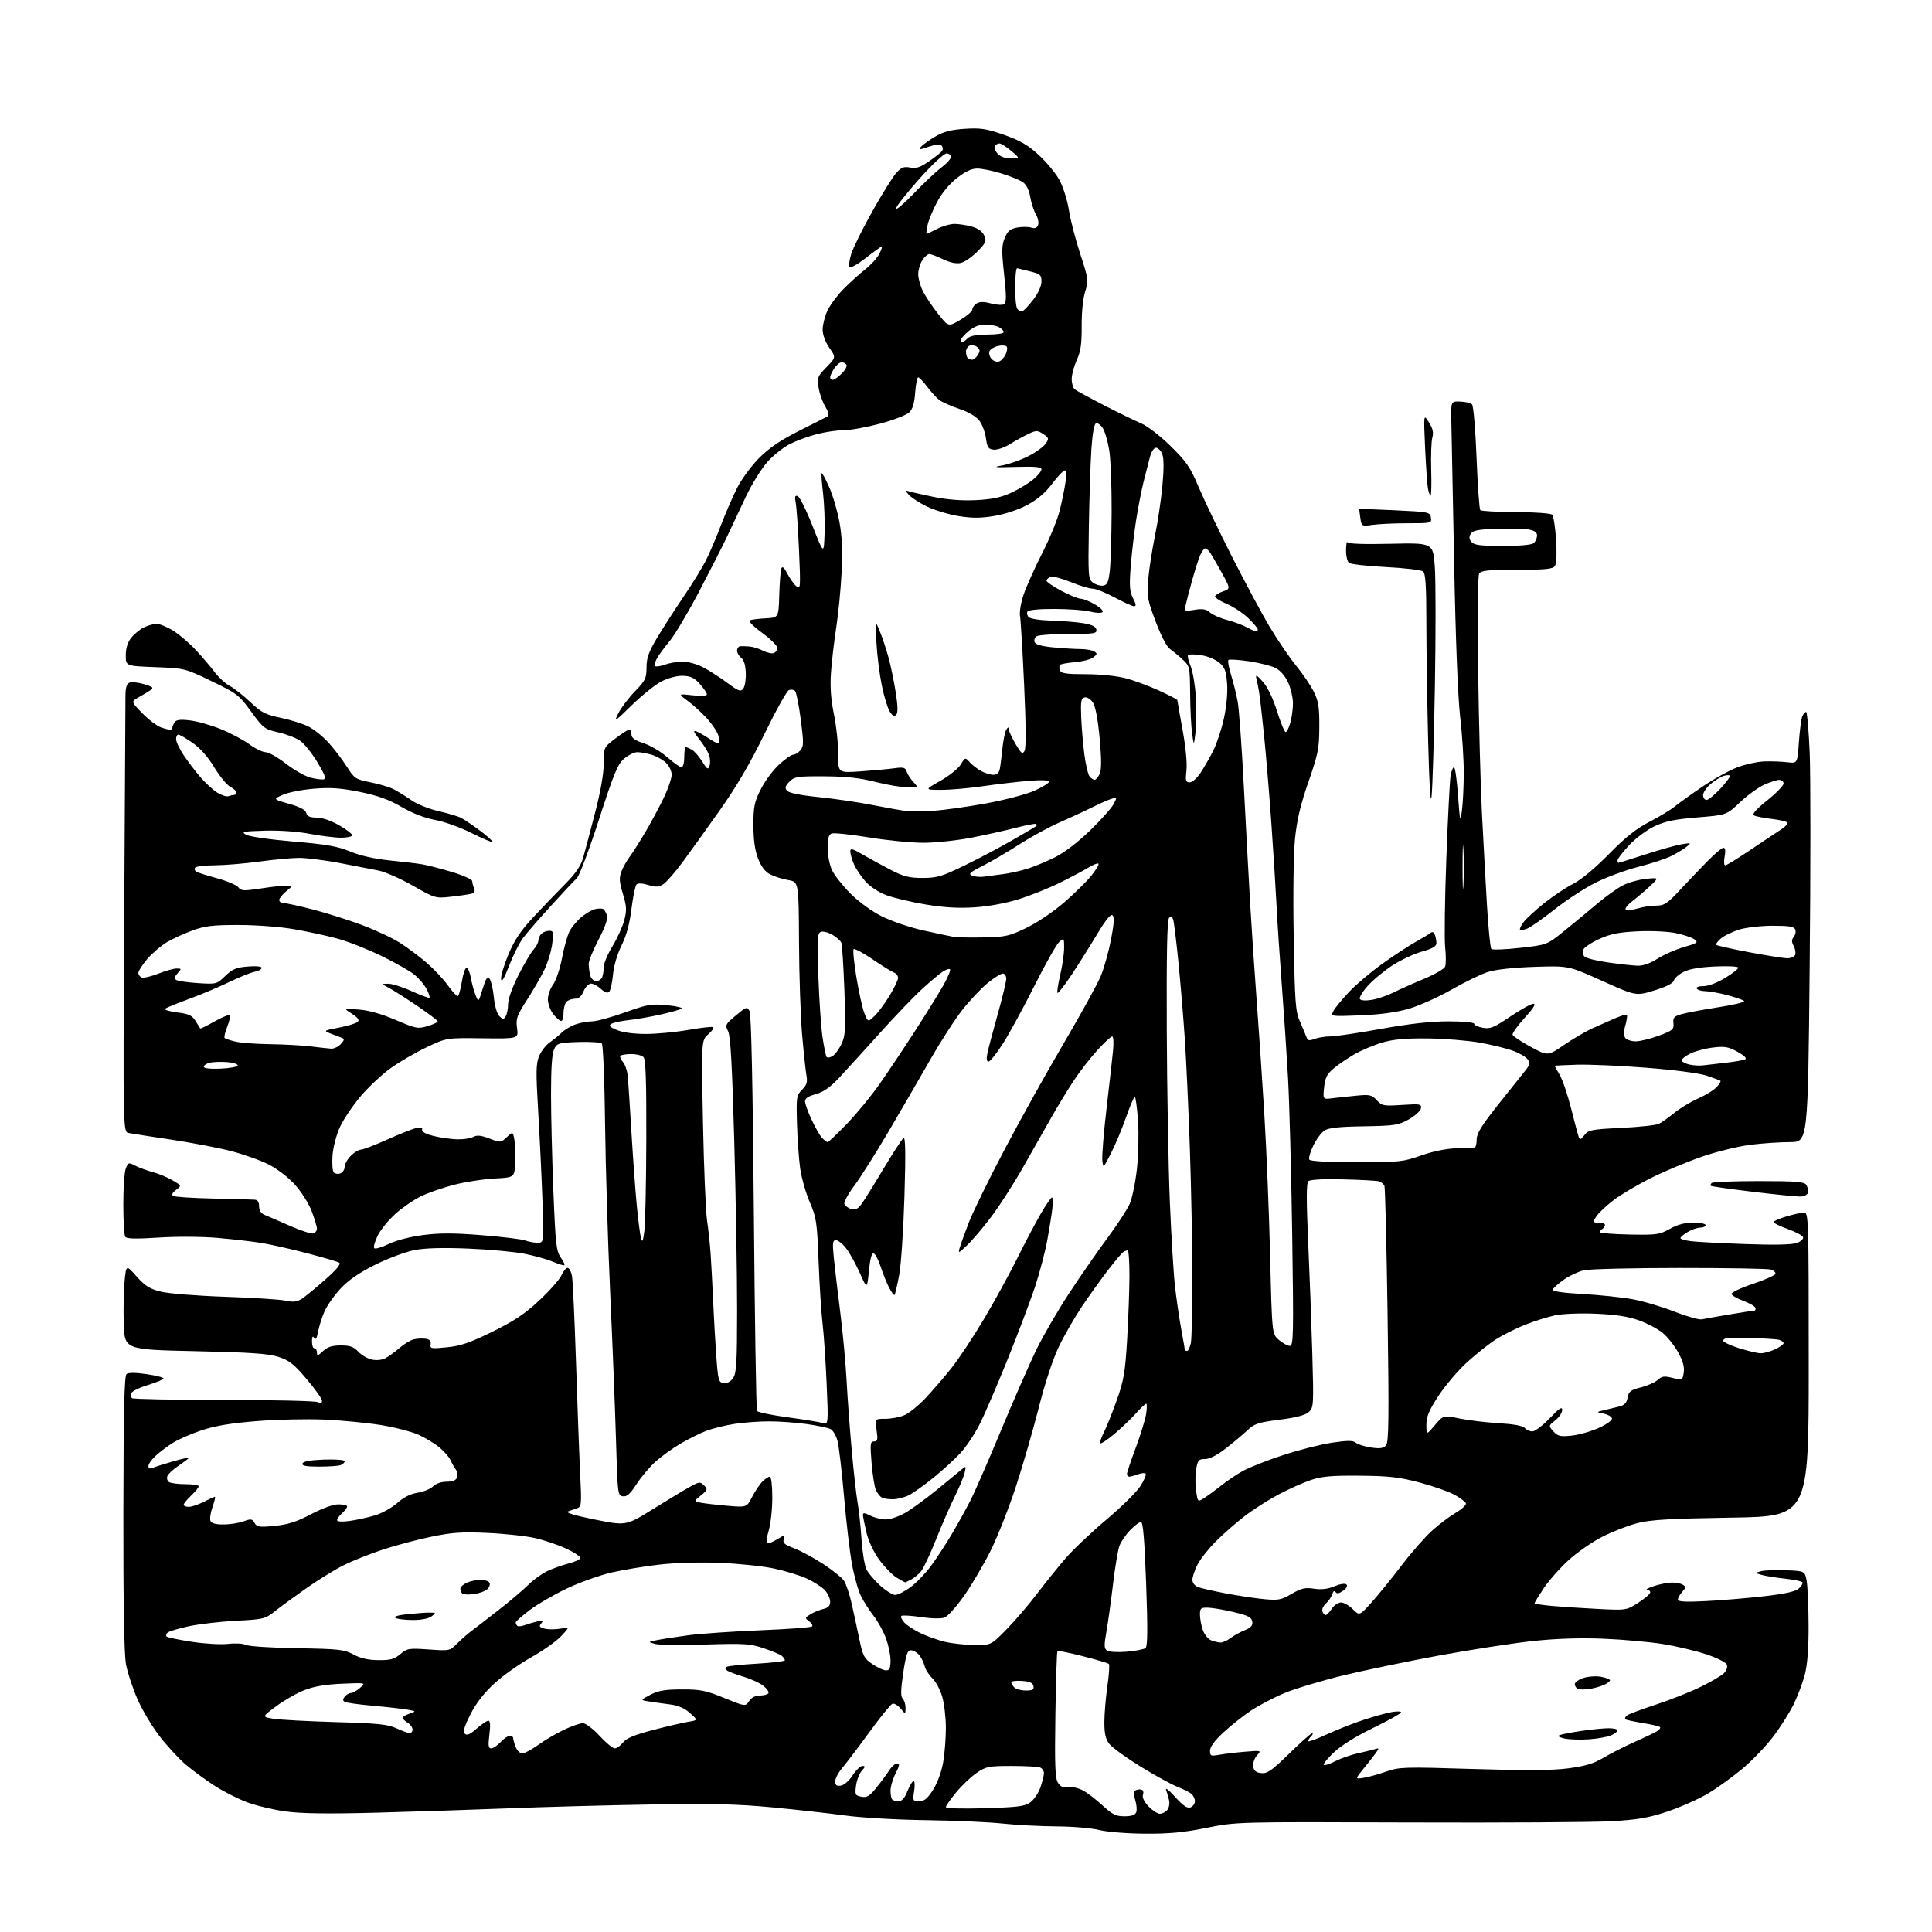 <?xml version="1.0" encoding="UTF-8" standalone="no"?>
<svg 
  version="1.1" 
  xmlns="http://www.w3.org/2000/svg" 
  xmlns:xlink="http://www.w3.org/1999/xlink" 
  xmlns:svg="http://www.w3.org/2000/svg"
  xmlns:rdf="http://www.w3.org/1999/02/22-rdf-syntax-ns#"
  xmlns:cc="http://creativecommons.org/ns#"
  xmlns:dc="http://purl.org/dc/elements/1.1/"
  viewBox="0 0 768 768"
  width="768"
  height="768"
>
<style>svg {background-color: white; }</style>"
<path stroke="none" fill="black" fill-rule="evenodd" d="M455.12,728.91C448.07,728.87 440.07,728.22 437.00,727.46C433.98,726.70 426.32,726.05 420.00,726.02C413.68,725.98 404.00,725.47 398.50,724.89C393.00,724.30 379.27,723.70 368.00,723.54C356.60,723.39 342.39,722.57 336.00,721.69C329.68,720.83 316.62,719.37 307.00,718.46C293.18,717.14 282.98,716.90 258.50,717.32C241.45,717.61 216.03,718.30 202.00,718.85C187.97,719.40 164.35,720.17 149.50,720.57C130.46,721.07 119.89,720.93 113.63,720.09C108.75,719.43 101.78,717.77 98.13,716.40C94.48,715.03 88.59,712.01 85.04,709.70C81.49,707.39 76.42,703.65 73.77,701.40C71.12,699.14 66.51,694.14 63.52,690.30C60.54,686.45 56.53,679.75 54.63,675.40C52.73,671.06 50.67,664.80 50.07,661.50C49.34,657.56 48.99,636.90 49.04,601.32C49.10,560.74 49.42,546.90 50.31,546.19C51.07,545.59 53.97,545.60 58.25,546.23C61.96,546.77 65.00,547.55 65.00,547.95C65.00,548.35 62.25,549.52 58.90,550.53C55.54,551.55 52.56,552.99 52.27,553.73C51.99,554.48 52.07,555.40 52.46,555.79C52.85,556.18 69.22,556.50 88.83,556.50C108.45,556.50 125.29,556.89 126.25,557.36C127.49,557.97 128.00,557.81 128.00,556.81C128.00,556.03 125.26,552.16 121.90,548.21C116.80,542.19 114.97,540.75 110.65,539.37C106.60,538.07 99.51,537.59 77.50,537.11C49.50,536.50 49.50,536.50 49.19,526.00C49.01,520.23 49.17,512.63 49.53,509.13C50.18,502.76 50.18,502.76 54.34,507.44C57.72,511.23 59.53,512.36 64.00,513.46C67.03,514.21 78.49,515.12 89.50,515.49C100.50,515.86 111.30,516.55 113.50,517.03C116.60,517.70 118.06,517.54 120.00,516.28C121.38,515.39 125.56,511.95 129.29,508.65C134.11,504.38 135.70,502.41 134.76,501.89C134.03,501.48 128.27,499.80 121.97,498.15C115.66,496.51 107.58,494.68 104.00,494.10C100.42,493.52 92.55,492.61 86.50,492.09C80.16,491.54 70.20,491.49 63.00,491.96C53.98,492.54 50.30,492.45 49.77,491.63C49.36,491.01 49.02,485.24 49.02,478.82C49.01,472.39 49.44,465.96 49.99,464.53C50.93,462.06 51.11,462.01 53.74,463.36C55.26,464.15 58.42,465.31 60.77,465.94C63.11,466.57 66.65,468.04 68.62,469.21C72.22,471.33 72.22,471.33 69.97,473.02C68.48,474.14 68.11,474.95 68.86,475.41C69.48,475.80 76.63,476.26 84.75,476.44C92.86,476.62 100.29,476.82 101.25,476.89C102.42,476.96 103.00,477.83 103.00,479.52C103.00,481.20 103.75,482.35 105.25,482.96C106.49,483.46 111.06,485.44 115.40,487.35C119.75,489.26 123.91,490.59 124.65,490.30C125.39,490.02 126.00,489.18 126.00,488.43C126.00,487.68 125.08,484.60 123.95,481.59C122.81,478.55 119.84,473.81 117.30,470.99C114.60,467.98 110.23,464.63 106.68,462.84C103.37,461.17 96.55,458.76 91.52,457.48C86.50,456.21 75.89,454.19 67.95,453.00C60.00,451.82 52.46,450.64 51.20,450.39C48.90,449.94 48.90,449.94 49.37,365.72C49.63,319.40 49.86,279.36 49.87,276.74C49.89,273.28 50.34,271.81 51.52,271.35C52.42,271.01 55.01,271.29 57.29,271.97C60.82,273.03 61.19,273.38 59.79,274.36C58.89,274.98 56.78,276.26 55.10,277.19C52.06,278.87 52.06,278.87 56.55,283.50C59.02,286.04 62.37,288.58 63.99,289.15C65.61,289.71 67.29,290.14 67.72,290.09C68.15,290.04 68.51,289.66 68.52,289.25C68.52,288.84 68.92,287.88 69.40,287.13C70.04,286.11 71.63,285.92 75.52,286.37C78.41,286.71 83.94,288.28 87.82,289.86C91.69,291.44 96.78,294.14 99.13,295.86C101.47,297.59 104.38,299.00 105.58,299.00C106.78,299.00 110.37,301.03 113.57,303.51C116.77,306.00 121.13,308.50 123.27,309.07C125.40,309.65 127.81,309.98 128.62,309.81C129.74,309.57 129.16,307.95 126.18,303.00C124.03,299.43 120.92,295.57 119.27,294.44C117.62,293.30 113.71,291.81 110.58,291.11C105.18,289.90 104.65,289.49 99.84,282.88C95.05,276.29 94.23,275.65 84.14,270.79C73.53,265.67 73.47,265.65 61.75,265.20C50.00,264.75 50.00,264.75 50.00,260.51C50.00,257.72 50.72,255.36 52.09,253.61C53.24,252.15 55.46,250.29 57.04,249.48C58.61,248.67 60.96,248.00 62.25,248.00C63.55,248.00 66.61,249.28 69.05,250.84C71.50,252.41 75.54,255.89 78.03,258.59C80.52,261.29 83.86,265.21 85.44,267.31C87.03,269.40 89.69,271.82 91.36,272.68C93.02,273.55 96.68,276.42 99.48,279.07C103.91,283.26 105.49,284.07 111.67,285.36C115.58,286.18 120.54,287.74 122.68,288.84C124.83,289.93 128.37,292.78 130.55,295.17C132.73,297.55 135.99,301.81 137.78,304.62C140.90,309.52 141.33,309.80 147.26,310.97C150.68,311.64 154.83,312.89 156.49,313.73C158.14,314.58 161.30,316.54 163.50,318.09C165.71,319.64 170.55,321.59 174.32,322.45C178.07,323.30 182.12,324.51 183.32,325.13C184.52,325.74 187.90,328.03 190.83,330.21C193.76,332.40 195.95,334.39 195.70,334.64C195.45,334.89 191.70,333.30 187.37,331.11C183.04,328.92 176.57,326.60 173.00,325.95C168.84,325.19 164.04,323.34 159.66,320.79C154.65,317.87 150.23,316.27 143.16,314.82C135.64,313.28 131.60,312.99 124.92,313.51C120.20,313.88 114.58,314.98 112.42,315.94C108.50,317.70 108.50,317.70 114.89,319.52C119.27,320.77 121.43,321.92 121.75,323.17C122.11,324.52 123.19,325.00 125.87,325.01C128.06,325.02 131.58,326.21 134.75,328.03C137.64,329.69 140.00,331.48 140.00,332.02C140.00,332.56 138.02,333.00 135.61,333.00C133.20,333.00 127.58,332.31 123.12,331.46C118.28,330.55 111.09,330.04 105.26,330.21C96.60,330.47 95.76,330.65 97.81,331.82C99.10,332.55 107.37,333.75 116.54,334.52C129.82,335.64 134.15,336.40 139.23,338.50C143.26,340.16 148.88,341.43 154.96,342.04C160.16,342.56 166.01,343.26 167.96,343.60C169.91,343.93 175.14,345.29 179.58,346.61C184.03,347.94 187.69,349.58 187.71,350.26C187.74,350.94 188.08,352.27 188.47,353.21C189.00,354.48 188.59,355.04 186.84,355.41C185.55,355.67 181.91,356.18 178.75,356.52C173.18,357.12 172.70,356.98 164.16,352.09C159.31,349.32 153.12,346.59 150.42,346.04C147.71,345.49 140.69,344.13 134.80,343.02C128.92,341.91 121.72,341.01 118.80,341.03C115.89,341.05 108.78,341.71 103.00,342.50C97.22,343.29 89.26,343.95 85.31,343.97C81.35,343.99 77.86,344.42 77.54,344.93C77.23,345.44 77.43,346.15 78.00,346.50C78.56,346.85 82.28,348.03 86.26,349.12C90.24,350.20 94.06,351.83 94.74,352.72C95.84,354.16 96.86,354.22 103.74,353.17C108.01,352.52 112.62,352.01 114.00,352.03C116.50,352.07 116.50,352.07 113.75,354.32C112.24,355.56 111.00,357.12 111.00,357.79C111.00,358.45 111.81,359.00 112.80,359.00C113.78,359.00 119.01,360.15 124.41,361.55C129.82,362.96 138.57,365.72 143.87,367.70C149.17,369.68 155.95,372.86 158.95,374.76C161.95,376.67 166.75,380.26 169.62,382.73C172.48,385.21 176.25,389.21 177.98,391.62C179.71,394.03 181.47,396.00 181.90,396.00C182.33,396.00 183.09,393.41 183.59,390.25C184.09,387.09 184.95,384.59 185.50,384.71C186.05,384.82 186.80,386.62 187.17,388.71C187.53,390.79 188.37,393.85 189.02,395.50C190.20,398.50 190.20,398.50 191.85,393.10C193.16,388.84 193.74,388.00 194.62,389.10C195.23,389.87 195.99,393.16 196.31,396.41C196.64,399.80 197.57,403.00 198.48,403.91C199.89,405.31 200.18,405.32 201.02,404.00C201.54,403.18 201.98,400.96 201.98,399.08C201.99,397.06 203.70,392.32 206.12,387.58C208.38,383.13 211.08,378.57 212.12,377.44C213.15,376.30 214.00,374.70 214.00,373.89C214.00,373.07 214.54,371.86 215.20,371.20C215.86,370.54 217.25,370.00 218.29,370.00C220.00,370.00 220.12,370.52 219.51,375.25C219.13,378.14 217.73,382.75 216.39,385.50C215.06,388.25 211.94,393.65 209.46,397.50C205.44,403.75 205.02,404.95 205.54,408.70C206.11,412.91 206.11,412.91 191.80,412.73C177.50,412.54 177.50,412.54 169.59,416.30C165.24,418.36 158.85,422.07 155.39,424.54C151.93,427.01 146.53,432.06 143.38,435.76C140.24,439.47 136.53,444.98 135.14,448.00C133.71,451.10 132.42,456.04 132.18,459.32C131.94,462.53 132.18,465.58 132.71,466.11C133.23,466.63 134.42,466.78 135.33,466.43C136.25,466.07 137.00,464.91 137.00,463.85C137.00,462.78 138.10,460.80 139.45,459.45C140.80,458.10 142.60,457.00 143.45,457.00C144.30,457.00 148.94,455.23 153.75,453.07C158.56,450.91 163.76,448.83 165.29,448.45C167.33,447.95 168.00,448.12 167.79,449.08C167.61,449.92 169.32,450.83 172.50,451.60C175.25,452.26 179.44,452.85 181.82,452.90C184.19,452.96 187.03,452.52 188.12,451.94C189.61,451.14 191.21,451.30 194.58,452.58C198.99,454.27 199.09,454.26 201.46,452.03C203.87,449.78 203.87,449.78 204.49,453.14C204.84,454.99 204.98,459.10 204.81,462.28C204.50,468.06 204.50,468.06 196.50,468.48C192.10,468.72 184.90,469.83 180.50,470.97C176.10,472.10 170.16,474.17 167.31,475.56C164.45,476.95 159.89,480.09 157.16,482.54C154.44,484.99 151.27,488.89 150.12,491.22C148.98,493.54 148.37,495.77 148.78,496.18C149.19,496.59 151.77,495.84 154.51,494.50C157.47,493.06 163.05,491.62 168.22,490.95C174.80,490.10 180.58,490.11 191.69,491.02C199.79,491.67 207.48,492.61 208.78,493.11C210.07,493.60 212.29,494.00 213.70,494.00C216.27,494.00 216.27,494.00 215.60,476.25C215.24,466.49 214.47,450.58 213.89,440.90C213.00,425.97 213.07,422.77 214.32,419.78C215.13,417.84 217.02,415.41 218.52,414.37C220.01,413.34 222.20,411.56 223.37,410.41C224.54,409.27 227.03,407.80 228.90,407.16C230.77,406.52 233.69,406.00 235.40,406.00C237.10,406.00 242.96,404.40 248.41,402.46C257.49,399.21 258.92,398.97 265.29,399.60C269.14,399.98 271.63,400.61 270.87,401.01C270.12,401.41 266.35,402.44 262.50,403.31C258.65,404.18 253.02,405.16 249.99,405.49C246.96,405.82 243.82,406.49 243.01,407.00C241.86,407.71 242.34,408.25 245.23,409.45C247.50,410.40 251.95,411.00 256.72,411.00C261.00,411.00 268.48,410.30 273.35,409.45C278.21,408.59 282.70,408.07 283.31,408.27C283.92,408.47 283.16,409.74 281.61,411.07C278.80,413.50 278.80,413.50 279.44,446.00C279.79,463.88 280.52,481.43 281.05,485.00C281.59,488.57 282.23,494.65 282.49,498.50C282.75,502.35 283.21,510.90 283.50,517.50C283.79,524.10 284.36,534.00 284.77,539.50C285.44,548.71 285.67,549.52 287.65,549.81C289.00,550.00 290.40,549.26 291.40,547.83C292.76,545.90 293.00,541.82 293.01,520.53C293.02,506.76 292.51,476.82 291.89,454.00C291.05,423.56 290.40,411.81 289.43,409.91C288.18,407.46 288.34,407.14 292.52,403.65C296.69,400.16 296.97,400.07 297.96,401.92C298.64,403.20 299.23,430.89 299.67,481.89C300.03,524.80 300.60,560.35 300.92,560.87C301.25,561.40 306.69,562.53 313.01,563.39C319.33,564.24 325.58,565.25 326.91,565.63C329.31,566.32 329.31,566.32 328.60,549.91C328.20,540.88 327.47,530.12 326.97,526.00C326.47,521.88 325.77,510.85 325.41,501.50C324.80,485.78 324.54,484.00 321.89,477.86C320.31,474.21 318.59,468.13 318.07,464.36C317.55,460.59 316.98,452.55 316.81,446.50C316.52,436.09 316.63,435.37 318.84,433.16C320.68,431.32 321.06,430.13 320.60,427.66C320.28,425.92 319.50,418.65 318.87,411.50C318.25,404.35 317.68,387.71 317.62,374.53C317.50,350.56 317.50,350.56 313.33,349.84C311.03,349.45 307.81,348.44 306.17,347.59C304.13,346.53 302.60,344.53 301.34,341.27C300.07,337.98 299.50,333.87 299.50,328.00C299.50,320.59 299.88,318.76 302.44,313.71C304.05,310.52 307.30,306.13 309.66,303.96C312.02,301.78 314.57,300.00 315.32,300.00C316.07,300.00 317.36,299.21 318.19,298.25C319.50,296.71 319.52,295.22 318.32,286.03C317.57,280.27 316.54,275.14 316.04,274.64C315.54,274.14 314.45,274.00 313.62,274.32C312.79,274.63 308.42,282.46 303.92,291.70C298.28,303.29 292.78,312.69 286.20,322.00C280.95,329.43 274.26,338.76 271.32,342.74C268.38,346.71 264.95,350.64 263.70,351.46C261.85,352.67 260.74,352.73 257.69,351.80C255.40,351.09 253.59,351.01 253.03,351.57C252.53,352.08 251.62,356.45 251.02,361.28C250.28,367.25 249.02,371.90 247.09,375.78C245.39,379.19 244.01,383.88 243.68,387.39C243.37,390.63 242.68,393.72 242.14,394.26C241.51,394.89 240.37,394.49 238.89,393.12C237.65,391.95 235.86,391.00 234.93,391.00C234.00,391.00 232.69,392.34 232.00,394.00C231.16,396.04 230.06,397.00 228.58,397.00C227.38,397.00 225.86,397.54 225.20,398.20C224.54,398.86 224.00,400.92 224.00,402.78C224.00,404.95 223.57,406.02 222.81,405.77C222.16,405.55 220.78,404.25 219.75,402.87C218.72,401.49 217.84,399.00 217.79,397.34C217.74,395.68 218.66,393.01 219.84,391.41C221.02,389.80 222.61,385.07 223.42,380.82C224.22,376.59 225.56,371.81 226.40,370.19C227.24,368.57 229.33,366.06 231.04,364.62C232.75,363.18 235.22,361.73 236.52,361.41C237.82,361.08 239.31,361.07 239.82,361.39C240.34,361.71 241.00,362.90 241.30,364.05C241.64,365.35 240.39,368.87 237.92,373.53C235.77,377.60 234.01,381.96 234.01,383.21C234.02,384.47 234.30,386.51 234.63,387.75C234.97,389.01 236.01,390.00 237.01,390.00C237.99,390.00 239.06,389.29 239.39,388.42C239.73,387.55 240.00,385.70 240.00,384.32C240.00,382.93 241.56,379.26 243.46,376.15C245.36,373.04 247.47,368.40 248.14,365.84C249.19,361.85 249.11,360.32 247.61,355.34C246.19,350.63 246.07,348.92 246.99,346.50C247.62,344.86 249.14,342.16 250.36,340.50C251.59,338.85 254.50,334.25 256.83,330.27C259.16,326.29 262.40,320.22 264.03,316.77C265.66,313.32 267.00,309.34 267.00,307.92C267.00,306.51 265.95,304.36 264.66,303.15C263.37,301.94 260.79,300.51 258.92,299.98C257.04,299.44 254.53,299.00 253.33,299.00C252.13,299.00 249.79,300.15 248.13,301.55C245.54,303.73 244.09,307.23 238.09,325.80C234.23,337.74 230.27,348.23 229.29,349.13C228.30,350.02 223.65,354.97 218.96,360.13C214.26,365.28 209.25,371.07 207.82,373.00C206.39,374.93 203.94,379.85 202.36,383.94C200.48,388.83 199.39,390.66 199.19,389.27C199.02,388.10 200.31,383.71 202.06,379.50C204.45,373.76 206.92,370.06 211.93,364.68C215.60,360.73 221.29,354.80 224.57,351.50C228.84,347.20 230.88,344.23 231.80,341.00C232.50,338.52 234.63,330.50 236.53,323.16C238.73,314.71 240.00,307.48 240.00,303.45C240.00,297.09 240.00,297.09 244.64,293.55C247.20,291.60 249.67,290.00 250.14,290.00C250.61,290.00 251.00,290.86 251.00,291.92C251.00,293.33 252.30,294.27 255.92,295.47C258.63,296.37 262.86,298.88 265.32,301.05C267.79,303.22 270.30,305.00 270.90,305.00C271.52,305.00 272.00,303.23 272.00,301.00C272.00,298.80 272.25,297.00 272.57,297.00C272.88,297.00 273.96,297.44 274.98,297.99C275.99,298.53 277.84,300.63 279.09,302.65C281.08,305.86 281.45,306.08 282.05,304.41C282.42,303.36 282.32,301.38 281.81,300.00C281.30,298.62 279.55,295.82 277.91,293.77C275.75,291.05 275.42,290.22 276.72,290.69C277.70,291.05 280.05,292.38 281.94,293.65C283.84,294.91 285.58,295.75 285.81,295.52C286.05,295.29 285.95,293.94 285.59,292.52C285.24,291.11 283.27,288.09 281.22,285.81C279.18,283.53 275.70,280.34 273.50,278.71C269.50,275.74 269.50,275.74 275.25,276.38C278.82,276.78 281.00,276.64 281.00,276.02C281.00,275.48 279.74,273.62 278.20,271.89C276.00,269.43 274.53,268.73 271.44,268.65C269.09,268.59 265.65,269.49 262.99,270.85C260.52,272.12 255.19,276.38 251.15,280.33C244.15,287.16 243.90,287.31 245.83,283.50C246.94,281.30 249.91,277.38 252.43,274.79C256.55,270.54 257.00,269.61 257.00,265.34C257.00,261.61 257.85,259.19 261.06,253.78C263.30,250.02 268.01,242.68 271.54,237.47C275.08,232.26 279.14,225.69 280.56,222.87C281.99,220.05 284.66,213.82 286.49,209.02C288.32,204.22 291.26,197.44 293.02,193.96C294.78,190.47 298.76,185.08 301.86,181.98C305.92,177.93 310.40,174.90 317.87,171.16C323.57,168.31 328.65,165.72 329.15,165.41C329.65,165.10 329.17,163.39 328.08,161.62C326.98,159.86 325.78,156.49 325.41,154.14C324.77,150.14 324.97,149.62 328.53,145.97C332.33,142.08 332.33,142.08 329.66,138.24C328.02,135.86 327.01,133.08 327.02,130.95C327.03,129.05 327.89,125.70 328.92,123.50C329.95,121.30 332.77,117.47 335.20,115.00C337.63,112.53 341.50,109.01 343.81,107.19C346.12,105.37 348.70,102.55 349.53,100.94C350.37,99.32 350.81,98.00 350.51,98.00C350.21,98.00 347.40,100.01 344.26,102.48C341.12,104.94 338.20,106.60 337.77,106.17C337.33,105.73 337.61,103.38 338.38,100.94C339.15,98.50 342.93,90.88 346.78,84.00C350.64,77.12 354.91,70.26 356.28,68.75C358.30,66.51 359.33,66.12 361.80,66.61C364.17,67.08 365.81,66.54 369.36,64.09C371.86,62.38 374.20,60.49 374.56,59.90C374.93,59.31 374.79,58.39 374.27,57.87C373.65,57.25 371.79,57.43 369.12,58.35C365.46,59.61 365.08,59.61 366.13,58.34C366.80,57.54 369.34,55.72 371.78,54.29C375.11,52.33 378.04,51.57 383.55,51.21C389.82,50.81 392.10,51.16 399.13,53.62C405.55,55.87 408.60,57.64 412.98,61.67C416.07,64.51 419.77,69.01 421.20,71.67C422.63,74.33 424.30,79.65 424.90,83.50C425.50,87.35 427.52,95.19 429.40,100.92C432.69,110.97 432.75,111.49 431.36,115.92C430.50,118.62 429.94,124.22 429.98,129.58C430.04,136.65 429.61,139.64 428.05,143.08C426.95,145.51 426.03,148.91 426.02,150.63C426.01,152.35 426.56,154.22 427.25,154.78C427.94,155.34 433.23,158.22 439.00,161.18C444.77,164.14 451.42,167.37 453.77,168.36C456.12,169.35 461.33,173.39 465.34,177.33C471.63,183.51 473.17,185.75 476.43,193.50C478.52,198.45 484.44,210.82 489.59,221.00C494.75,231.18 501.51,243.78 504.61,249.00C507.72,254.22 512.46,261.20 515.15,264.50C517.84,267.80 521.04,272.52 522.27,275.00C524.12,278.73 524.49,281.12 524.45,289.00C524.41,297.54 523.97,299.74 520.13,310.78C517.00,319.77 515.57,325.80 514.80,333.28C514.19,339.29 513.97,355.46 514.27,372.56C514.72,398.60 514.98,402.08 516.74,406.06C517.82,408.50 518.98,411.28 519.32,412.24C519.82,413.66 520.40,413.80 522.53,412.99C523.96,412.44 526.79,411.99 528.82,411.98C530.84,411.98 539.92,410.63 549.00,408.99C560.30,406.94 568.73,406.00 575.75,406.00C581.59,406.00 586.00,406.41 586.00,406.95C586.00,407.48 587.53,408.20 589.41,408.55C592.37,409.10 593.79,408.53 600.36,404.09C604.51,401.29 608.65,399.00 609.56,399.00C610.67,399.00 609.54,400.82 606.06,404.63C603.23,407.72 601.08,410.74 601.28,411.34C601.48,411.94 604.71,414.09 608.46,416.12C615.27,419.80 615.27,419.80 621.71,415.39C625.26,412.96 630.26,410.02 632.83,408.85C635.40,407.68 639.48,405.87 641.89,404.83C644.31,403.80 646.48,403.14 646.71,403.38C646.95,403.62 646.68,405.51 646.10,407.59C645.36,410.27 645.38,411.75 646.15,412.68C646.75,413.41 648.65,413.97 650.37,413.94C652.09,413.91 656.20,412.88 659.50,411.66C664.95,409.65 665.47,409.20 665.22,406.78C664.98,404.46 665.43,403.97 668.72,403.07C670.80,402.49 677.36,401.28 683.30,400.36C689.24,399.45 693.74,398.35 693.30,397.90C692.86,397.46 689.82,396.40 686.54,395.55C683.26,394.70 679.35,394.00 677.85,394.00C676.35,394.00 674.84,393.55 674.50,393.00C674.14,392.41 675.22,392.00 677.14,392.00C679.05,392.00 682.61,390.66 685.70,388.79C688.62,387.02 691.00,385.17 691.00,384.67C691.00,384.16 686.94,383.95 681.75,384.19C675.53,384.48 671.40,385.20 669.13,386.40C667.28,387.37 665.57,388.92 665.33,389.84C665.05,390.90 662.25,392.30 657.61,393.72C650.33,395.95 650.33,395.95 636.91,389.92C623.50,383.89 623.50,383.89 610.00,384.34C601.67,384.61 594.59,385.39 591.50,386.36C588.75,387.23 582.20,390.41 576.94,393.42C571.68,396.43 564.03,399.85 559.94,401.02C554.99,402.45 548.56,403.31 540.69,403.62C528.89,404.08 528.89,404.08 530.10,401.81C530.77,400.57 533.56,397.17 536.32,394.26C539.07,391.34 545.04,386.31 549.57,383.06C554.10,379.82 559.99,375.96 562.65,374.48C565.32,373.00 568.01,371.38 568.63,370.87C569.37,370.27 569.98,370.51 570.38,371.56C570.72,372.44 571.00,373.95 571.00,374.92C571.00,376.20 569.46,377.10 565.25,378.27C562.09,379.15 556.80,381.63 553.50,383.77C550.20,385.91 545.80,389.56 543.72,391.87C541.63,394.19 540.22,396.54 540.57,397.11C540.96,397.74 542.83,397.87 545.35,397.45C547.63,397.07 551.52,395.74 554.00,394.50C556.48,393.26 561.95,390.81 566.17,389.06C570.38,387.31 574.12,385.13 574.47,384.22C574.82,383.30 574.82,379.84 574.47,376.52C574.12,373.21 574.34,357.23 574.95,341.00C575.56,324.77 576.32,310.04 576.64,308.25C576.96,306.46 577.57,305.00 578.00,305.00C578.43,305.00 579.14,310.06 579.59,316.25C580.32,326.42 580.46,327.02 581.11,322.50C581.50,319.75 581.84,313.00 581.87,307.50C581.89,302.00 581.25,291.88 580.44,285.00C579.53,277.20 578.63,254.45 578.06,224.50C577.56,198.10 577.05,172.68 576.94,168.00C576.73,159.50 576.73,159.50 580.43,159.62C582.47,159.69 584.60,160.20 585.15,160.75C585.72,161.32 586.52,170.75 586.95,181.92C587.38,193.00 588.05,202.38 588.45,202.78C588.84,203.18 595.21,203.52 602.59,203.55C610.07,203.58 616.45,204.05 617.00,204.60C617.55,205.15 618.25,209.62 618.56,214.55C618.90,220.00 618.72,224.09 618.10,225.00C617.26,226.21 614.38,226.50 603.00,226.50C591.58,226.50 588.76,226.78 588.00,228.00C587.44,228.90 587.27,244.34 587.58,266.50C587.86,286.85 588.54,312.27 589.08,323.00C589.63,333.73 590.52,350.15 591.07,359.49C591.63,368.83 592.42,376.82 592.83,377.23C593.25,377.65 598.40,377.45 604.27,376.79C614.96,375.60 614.96,375.60 621.83,370.05C625.60,367.00 631.50,362.13 634.92,359.23C638.34,356.34 642.94,353.05 645.14,351.93C647.34,350.81 651.47,349.65 654.32,349.36C659.50,348.84 659.50,348.84 655.98,352.17C654.04,354.00 650.89,356.69 648.98,358.15C647.07,359.60 645.83,361.13 646.24,361.56C646.65,361.98 648.73,361.80 650.86,361.16C652.99,360.52 656.37,360.00 658.38,360.00C661.56,360.00 662.76,359.21 667.76,353.85C670.92,350.47 675.85,345.29 678.73,342.35C681.60,339.41 684.47,337.00 685.09,337.00C685.84,337.00 686.00,338.17 685.57,340.50C685.20,342.43 685.32,344.00 685.81,344.00C686.31,344.00 690.89,341.19 695.98,337.75C701.08,334.31 706.54,330.67 708.13,329.66C709.71,328.64 710.78,327.45 710.50,327.01C710.23,326.56 707.39,325.89 704.19,325.52C700.99,325.15 697.83,324.51 697.18,324.11C696.40,323.63 698.25,321.56 702.49,318.16C706.07,315.29 709.00,312.28 709.00,311.47C709.00,310.66 708.21,310.01 707.25,310.02C706.29,310.03 703.58,310.92 701.23,311.98C698.89,313.04 694.57,316.18 691.64,318.96C686.31,324.00 686.31,324.00 674.71,324.94C665.69,325.68 661.91,326.46 657.68,328.46C654.69,329.87 650.17,333.25 647.62,335.97C645.08,338.69 643.00,341.38 643.00,341.96C643.00,342.53 643.17,343.00 643.37,343.00C643.58,343.00 648.42,341.48 654.12,339.63C659.83,337.78 666.30,335.97 668.50,335.61C672.29,334.99 672.40,335.04 670.50,336.56C669.40,337.44 666.75,339.06 664.60,340.17C662.46,341.28 656.54,343.25 651.44,344.54C646.34,345.83 638.62,348.68 634.29,350.86C629.95,353.04 622.60,357.83 617.95,361.51C613.30,365.19 608.43,368.62 607.11,369.13C605.80,369.64 604.51,369.84 604.24,369.58C603.98,369.31 604.60,367.97 605.63,366.59C606.66,365.21 610.37,361.79 613.87,358.99C617.38,356.20 622.55,352.75 625.37,351.33C628.48,349.76 634.04,345.14 639.50,339.58C646.11,332.84 650.41,329.42 655.72,326.67C659.69,324.61 664.19,321.89 665.72,320.62C667.25,319.35 672.17,315.82 676.65,312.77C681.13,309.72 687.43,306.23 690.65,305.02C693.87,303.80 698.75,302.75 701.50,302.67C704.25,302.58 708.30,302.74 710.50,303.01C714.50,303.50 714.50,303.50 715.09,295.00C715.42,290.32 716.03,285.71 716.45,284.75C716.87,283.79 717.55,283.00 717.95,283.00C718.36,283.00 719.00,290.25 719.38,299.11C719.76,307.96 719.76,346.44 719.37,384.61C718.68,454.00 718.68,454.00 711.56,454.00C707.65,454.00 700.63,454.47 695.97,455.05C691.31,455.62 682.77,457.69 677.00,459.64C671.23,461.60 662.00,465.43 656.50,468.17C651.00,470.91 644.17,474.95 641.32,477.14C638.47,479.34 635.43,482.23 634.55,483.57C633.00,485.92 633.03,486.00 635.48,486.00C636.86,486.00 638.00,486.42 638.00,486.94C638.00,487.46 637.55,488.16 637.00,488.50C636.45,488.84 636.00,489.43 636.01,489.81C636.01,490.19 641.26,490.61 647.68,490.74C658.49,490.96 659.68,490.79 663.80,488.49C666.84,486.79 669.79,486.00 673.13,486.00C675.81,486.00 678.00,486.45 678.00,487.00C678.00,487.55 677.06,488.00 675.90,488.00C674.75,488.00 672.50,488.77 670.90,489.72C669.31,490.66 668.00,491.76 668.00,492.15C668.00,492.55 669.91,493.11 672.25,493.40C674.59,493.69 684.38,494.20 694.00,494.54C705.59,494.95 712.46,494.79 714.33,494.07C715.89,493.47 716.98,492.45 716.76,491.79C716.55,491.14 713.81,489.68 710.68,488.56C707.56,487.43 705.00,486.19 705.00,485.79C705.00,485.40 707.33,484.39 710.18,483.54C713.03,482.69 716.18,482.00 717.18,482.00C718.92,482.00 719.00,484.68 719.00,542.39C719.00,602.79 719.00,602.79 688.25,603.28C664.06,603.66 656.11,604.12 651.00,605.43C647.42,606.34 641.19,608.75 637.14,610.78C633.10,612.80 626.95,617.06 623.49,620.23C620.03,623.40 615.58,628.44 613.60,631.42C611.62,634.40 610.00,637.05 610.00,637.31C610.00,637.56 613.26,638.06 617.25,638.41C621.24,638.76 629.45,639.29 635.50,639.60C646.47,640.14 646.51,640.14 651.25,637.09C653.86,635.42 656.00,633.58 656.00,633.02C656.00,632.46 655.44,631.95 654.75,631.90C654.06,631.84 655.30,631.20 657.50,630.47C659.70,629.75 662.85,629.13 664.50,629.09C666.15,629.06 668.16,629.45 668.96,629.95C670.22,630.75 670.19,631.14 668.71,632.77C667.77,633.81 667.00,635.19 667.00,635.84C667.00,636.72 669.93,636.87 678.25,636.45C684.44,636.14 694.82,635.27 701.33,634.52C709.63,633.57 713.73,632.65 715.06,631.45C716.10,630.50 716.74,629.40 716.49,628.98C716.24,628.57 713.12,627.92 709.56,627.54C706.00,627.16 701.83,626.49 700.29,626.05C697.50,625.26 697.50,625.26 700.01,624.58C701.39,624.21 705.89,624.04 710.00,624.20C717.47,624.50 717.47,624.50 718.18,628.50C718.57,630.70 718.91,638.59 718.94,646.04C718.98,655.06 718.49,661.57 717.48,665.54C716.64,668.82 714.63,674.20 713.00,677.50C711.38,680.80 707.73,686.56 704.91,690.30C702.08,694.04 696.59,699.77 692.71,703.04C688.83,706.30 682.63,710.77 678.93,712.97C675.23,715.17 668.00,718.38 662.87,720.10C655.26,722.65 651.13,723.36 640.52,723.97C633.36,724.38 596.90,724.60 559.50,724.46C491.50,724.21 491.50,724.21 479.62,726.60C470.57,728.43 464.73,728.98 455.12,728.91zM446.99,722.00C449.79,722.00 451.25,721.50 451.67,720.41C452.01,719.54 451.82,717.32 451.25,715.48C450.42,712.77 450.51,712.02 451.70,711.56C452.52,711.25 453.57,711.23 454.05,711.53C454.52,711.82 454.65,712.75 454.33,713.59C453.98,714.50 454.89,716.32 456.56,718.06C458.11,719.68 460.13,721.00 461.06,721.00C461.99,721.00 463.31,720.33 464.00,719.51C464.68,718.68 465.02,717.00 464.75,715.76C464.48,714.52 463.93,712.60 463.53,711.50C463.13,710.40 464.76,711.67 467.15,714.32C470.34,717.86 471.97,718.96 473.25,718.46C474.21,718.09 475.00,716.99 475.00,716.02C475.00,715.04 474.35,713.71 473.56,713.05C472.76,712.39 470.18,711.10 467.81,710.18C465.44,709.25 458.88,705.64 453.24,702.15C447.60,698.66 442.09,694.66 440.99,693.26C439.50,691.37 439.00,689.21 439.00,684.67C439.00,681.33 439.54,674.88 440.20,670.33C440.85,665.78 441.12,661.78 440.78,661.44C440.44,661.10 435.80,659.72 430.46,658.37C425.13,657.01 420.57,656.09 420.34,656.33C420.10,656.56 419.74,667.95 419.53,681.63C419.23,701.76 419.42,706.92 420.56,708.69C421.57,710.27 422.67,710.75 424.49,710.42C425.88,710.16 428.48,710.70 430.26,711.61C432.04,712.52 435.62,715.23 438.21,717.63C442.16,721.30 443.56,722.00 446.99,722.00zM391.55,718.80C404.83,718.39 407.46,718.04 409.64,716.41C411.05,715.36 412.82,712.70 413.58,710.50C414.35,708.30 414.98,705.76 414.98,704.86C414.99,703.95 414.29,702.94 413.42,702.61C412.55,702.27 407.44,702.00 402.07,702.00C393.06,702.00 391.98,702.21 388.25,704.75C386.02,706.26 382.35,709.74 380.10,712.48C377.84,715.22 376.00,717.87 376.00,718.37C376.00,718.88 382.62,719.07 391.55,718.80zM357.25,716.00C358.55,716.00 359.66,714.73 360.73,712.00C361.60,709.80 362.69,708.00 363.16,708.00C363.64,708.00 363.74,709.80 363.38,712.00C362.77,715.82 362.86,716.00 365.39,716.00C367.45,716.00 368.69,714.98 370.93,711.45C372.61,708.81 374.27,704.28 374.91,700.62C375.51,697.16 376.00,690.97 376.00,686.85C376.00,682.73 375.33,677.12 374.52,674.37C373.70,671.63 371.94,668.35 370.60,667.10C369.26,665.84 367.87,663.62 367.51,662.16C367.14,660.69 366.13,658.71 365.27,657.75C364.40,656.79 362.95,656.00 362.04,656.00C360.72,656.00 360.11,657.85 359.05,665.05C358.04,671.86 357.99,674.39 358.85,675.25C359.48,675.88 359.99,677.55 359.97,678.95C359.93,681.50 359.93,681.50 357.97,679.14C356.89,677.85 355.43,677.01 354.73,677.28C354.02,677.55 349.89,682.66 345.54,688.63C341.18,694.61 336.36,700.98 334.81,702.78C333.27,704.59 332.00,706.99 332.00,708.10C332.00,709.64 332.55,710.06 334.25,709.82C335.53,709.64 337.53,707.89 338.91,705.75C340.25,703.69 342.00,702.00 342.82,702.00C344.05,702.00 344.01,702.33 342.57,703.92C341.61,704.98 340.59,707.62 340.30,709.78C339.81,713.43 339.97,713.76 342.43,714.23C344.62,714.65 345.66,714.02 348.40,710.62C350.23,708.35 352.51,705.26 353.48,703.75C354.44,702.24 355.86,701.00 356.64,701.00C357.74,701.00 357.61,701.85 356.02,704.96C354.91,707.14 354.00,710.21 354.00,711.79C354.00,713.37 354.30,714.97 354.67,715.33C355.03,715.70 356.19,716.00 357.25,716.00zM542.06,706.72C543.95,706.42 547.98,705.30 551.00,704.24C556.20,702.41 558.07,702.35 585.50,703.20C606.48,703.86 616.96,703.79 623.39,702.95C630.13,702.07 633.51,701.05 637.39,698.74C640.20,697.06 645.65,694.29 649.50,692.58C653.35,690.87 657.40,688.95 658.49,688.31C659.59,687.67 660.21,686.88 659.87,686.54C659.54,686.21 656.40,685.47 652.91,684.91C649.41,684.34 646.34,683.68 646.09,683.43C645.84,683.17 646.05,682.55 646.57,682.04C647.08,681.53 652.26,679.56 658.08,677.66C663.90,675.75 672.00,672.55 676.08,670.54C680.16,668.54 684.31,666.10 685.29,665.13C686.32,664.11 686.81,662.68 686.45,661.74C686.09,660.80 682.55,659.03 678.16,657.58C673.95,656.19 666.23,654.36 661.00,653.52C655.77,652.69 645.20,651.74 637.50,651.42C628.21,651.04 618.79,651.34 609.50,652.32C601.80,653.13 585.15,655.70 572.50,658.01C559.85,660.33 542.48,663.94 533.90,666.02C525.33,668.11 514.83,671.26 510.59,673.03C506.34,674.80 500.31,677.96 497.18,680.06C494.06,682.15 489.14,686.06 486.25,688.74C482.85,691.90 481.00,694.43 481.00,695.92C481.00,698.03 481.31,698.16 484.75,697.54C486.81,697.17 491.42,696.62 494.99,696.33C501.45,695.81 501.47,695.82 499.66,697.82C498.66,698.93 497.99,700.88 498.17,702.17C498.41,703.89 499.25,704.59 501.35,704.83C503.76,705.10 505.49,703.90 512.48,697.08C517.03,692.63 521.13,689.00 521.58,689.00C522.03,689.00 521.86,689.54 521.20,690.20C520.54,690.86 520.00,691.73 520.00,692.13C520.00,692.54 523.29,691.35 527.32,689.49C531.34,687.63 537.98,685.01 542.07,683.67C546.15,682.32 551.19,680.93 553.25,680.57C555.31,680.20 556.98,680.27 556.95,680.70C556.92,681.14 551.91,683.93 545.81,686.90C538.94,690.25 532.99,693.96 530.19,696.65C527.69,699.03 525.91,701.25 526.23,701.56C526.55,701.88 528.61,701.22 530.82,700.09C533.02,698.97 537.00,697.57 539.66,696.99C542.32,696.40 545.38,695.66 546.46,695.33C548.26,694.78 548.31,694.90 546.96,696.78C546.16,697.90 543.95,700.72 542.06,703.04C538.62,707.26 538.62,707.26 542.06,706.72zM207.61,697.00C208.52,697.00 211.40,695.46 214.02,693.58C216.63,691.70 221.23,689.00 224.23,687.58C227.24,686.16 230.60,685.00 231.70,685.00C232.82,685.00 235.72,687.19 238.31,690.00C240.84,692.75 243.57,695.00 244.37,695.00C245.18,695.00 246.66,693.95 247.67,692.67C249.00,690.97 252.21,689.63 259.50,687.73C265.00,686.29 271.30,684.82 273.49,684.46C277.48,683.82 277.48,683.82 274.30,680.98C272.14,679.04 269.60,677.95 266.31,677.53C263.67,677.19 259.93,676.66 258.00,676.36C254.50,675.81 254.50,675.81 258.50,673.70C261.65,672.04 264.31,671.58 271.00,671.57C278.41,671.55 280.58,671.98 287.91,674.98C296.32,678.41 296.32,678.41 297.78,676.20C298.71,674.80 300.27,674.00 302.06,674.00C303.61,674.00 305.14,673.59 305.45,673.08C305.76,672.57 304.86,671.25 303.44,670.13C302.02,669.01 298.53,667.41 295.68,666.56C292.83,665.71 289.89,664.62 289.14,664.13C288.26,663.56 288.15,663.02 288.83,662.61C289.40,662.25 294.85,661.68 300.94,661.33C307.02,660.98 312.00,660.37 312.00,659.97C312.00,659.57 311.44,658.78 310.75,658.21C310.06,657.65 306.80,656.28 303.50,655.18C298.11,653.38 295.75,653.24 280.38,653.73C270.97,654.04 261.97,653.92 260.38,653.48C257.50,652.68 257.50,652.68 261.50,651.90C263.70,651.47 269.32,650.61 274.00,649.99C278.68,649.38 291.41,648.51 302.29,648.06C313.17,647.62 322.40,646.93 322.79,646.54C323.18,646.16 322.67,645.23 321.66,644.50C319.92,643.22 319.94,643.09 322.17,641.70C323.45,640.89 325.74,639.95 327.25,639.60C329.26,639.13 330.00,638.35 330.00,636.67C330.00,635.41 329.03,633.33 327.84,632.06C326.66,630.79 323.39,628.71 320.59,627.44C317.79,626.17 311.90,624.39 307.50,623.47C303.10,622.55 293.53,621.56 286.23,621.26C278.45,620.94 268.51,621.22 262.23,621.93C256.33,622.60 247.70,624.03 243.06,625.10C238.42,626.18 230.48,629.01 225.42,631.41C220.36,633.81 213.70,637.67 210.61,640.00C207.52,642.33 205.00,644.56 205.00,644.95C205.00,645.35 205.27,645.94 205.60,646.27C205.93,646.60 207.17,646.52 208.35,646.08C209.53,645.65 211.82,644.97 213.42,644.58C215.90,643.98 216.17,644.09 215.15,645.32C214.16,646.51 214.41,646.89 216.53,647.42C217.96,647.78 220.78,647.77 222.81,647.41C226.50,646.75 226.50,646.75 223.00,650.46C221.07,652.49 215.73,656.26 211.13,658.83C206.52,661.40 199.97,666.05 196.57,669.16C192.43,672.95 189.28,677.01 187.03,681.44C184.56,686.32 183.96,688.36 184.78,689.18C185.60,690.00 186.85,689.46 189.48,687.15C191.46,685.42 193.56,684.00 194.15,684.00C194.88,684.00 195.01,685.80 194.54,689.50C194.00,693.87 194.14,695.00 195.25,695.00C196.02,695.00 197.71,693.88 199.00,692.50C200.29,691.12 201.95,690.00 202.67,690.00C203.40,690.00 204.00,690.42 204.00,690.93C204.00,691.45 204.44,693.02 204.98,694.43C205.51,695.85 206.70,697.00 207.61,697.00zM631.77,691.39C628.32,691.64 623.92,691.51 622.00,691.10C619.73,690.61 619.03,690.13 620.00,689.73C620.83,689.39 624.74,688.64 628.69,688.06C632.65,687.48 637.48,687.00 639.44,687.00C641.40,687.00 643.00,687.38 643.00,687.84C643.00,688.30 641.88,689.19 640.52,689.81C639.15,690.43 635.22,691.14 631.77,691.39zM162.75,688.92C163.44,688.96 164.00,688.33 164.00,687.51C164.00,686.69 163.10,685.45 162.00,684.77C160.90,684.08 160.00,683.21 160.00,682.84C160.00,682.47 161.24,681.74 162.75,681.21C165.50,680.26 165.50,680.26 162.00,679.62C160.07,679.27 153.90,678.57 148.28,678.07C142.67,677.57 137.58,676.86 136.99,676.49C136.22,676.02 136.24,675.41 137.07,674.41C137.72,673.63 138.81,673.00 139.51,673.00C140.21,673.00 141.84,672.08 143.14,670.95C145.50,668.90 145.50,668.90 136.00,669.30C129.40,669.58 124.82,670.36 121.00,671.86C117.97,673.04 112.93,675.92 109.79,678.26C104.08,682.50 104.08,682.50 108.79,683.24C111.38,683.65 122.49,684.25 133.48,684.56C149.99,685.03 154.16,685.45 157.48,686.98C159.69,688.00 162.06,688.87 162.75,688.92zM407.77,672.00C410.45,672.00 411.08,671.64 410.81,670.25C410.57,668.97 409.34,668.42 406.24,668.19C403.91,668.02 402.00,668.27 402.00,668.74C402.00,669.21 402.54,670.14 403.20,670.80C403.86,671.46 405.92,672.00 407.77,672.00zM631.84,671.39C630.00,671.67 627.94,671.66 627.25,671.37C626.56,671.07 626.00,670.23 626.00,669.49C626.00,668.76 627.55,667.64 629.44,667.02C631.33,666.40 634.48,666.19 636.44,666.55C638.40,666.92 640.00,667.55 640.00,667.95C640.00,668.35 638.92,669.17 637.59,669.78C636.26,670.38 633.68,671.11 631.84,671.39zM352.23,664.00C353.63,664.00 354.00,663.16 354.00,660.01C354.00,657.82 353.15,653.78 352.11,651.04C351.07,648.30 348.88,644.36 347.24,642.28C345.60,640.20 343.37,636.70 342.27,634.50C341.17,632.30 339.56,626.61 338.69,621.86C337.82,617.10 336.39,604.95 335.52,594.86C334.64,584.76 333.48,574.82 332.93,572.77C332.38,570.71 331.15,568.61 330.19,568.10C329.23,567.59 324.94,566.68 320.65,566.08C316.36,565.49 309.63,565.00 305.68,565.01C301.73,565.01 295.57,565.47 292.00,566.02C288.43,566.57 283.48,567.78 281.00,568.69C278.52,569.61 273.82,571.93 270.55,573.85C267.27,575.76 262.68,579.09 260.35,581.24C258.02,583.39 254.67,587.39 252.92,590.13C250.51,593.88 249.20,595.03 247.61,594.80C245.56,594.51 245.48,593.90 244.87,572.50C244.52,560.40 243.48,534.08 242.56,514.00C241.64,493.93 240.72,463.61 240.52,446.63C240.32,429.65 239.74,415.34 239.24,414.84C238.73,414.33 234.54,414.05 229.93,414.21C222.13,414.48 221.47,414.67 220.29,417.00C219.44,418.69 219.03,424.49 219.04,435.00C219.04,443.52 219.47,460.98 219.99,473.80C220.84,495.02 221.12,497.35 223.03,500.05C224.19,501.67 224.71,503.00 224.19,503.00C223.67,503.00 221.54,502.29 219.46,501.42C217.38,500.55 212.49,499.19 208.59,498.41C204.69,497.62 194.68,496.69 186.34,496.34C176.16,495.91 169.09,496.10 164.84,496.91C161.35,497.57 154.33,500.18 149.24,502.71C142.85,505.89 138.57,508.82 135.42,512.19C132.91,514.87 130.03,518.96 129.01,521.28C127.99,523.60 126.84,527.23 126.45,529.35C125.96,532.03 125.48,532.79 124.89,531.85C124.29,530.91 124.03,531.34 124.02,533.25C124.01,534.76 124.45,536.00 125.00,536.00C125.55,536.00 126.00,536.75 126.00,537.67C126.00,539.08 126.39,538.98 128.40,537.09C130.19,535.41 132.01,534.83 135.46,534.83C139.13,534.83 140.60,535.36 142.41,537.30C143.66,538.66 146.09,540.08 147.79,540.45C149.61,540.85 151.83,540.64 153.19,539.92C154.46,539.25 156.97,537.43 158.77,535.87C160.57,534.31 163.11,532.76 164.42,532.43C165.73,532.10 167.85,531.98 169.15,532.17C170.81,532.40 171.41,533.05 171.18,534.37C170.88,536.11 171.37,536.20 177.68,535.57C183.10,535.04 186.79,533.77 195.71,529.39C204.38,525.13 208.62,522.30 214.39,516.91C218.50,513.07 222.45,508.60 223.18,506.97C223.90,505.33 225.00,504.00 225.63,504.00C226.26,504.00 227.04,505.46 227.37,507.25C227.70,509.04 228.41,524.45 228.97,541.50C229.52,558.55 230.26,578.45 230.62,585.73C231.23,598.12 231.15,599.00 229.38,599.56C228.35,599.90 226.69,600.47 225.71,600.84C224.61,601.26 228.69,602.48 236.39,604.03C248.85,606.55 248.85,606.55 259.68,599.82C265.63,596.12 272.25,592.13 274.38,590.96C277.98,588.98 278.37,588.94 279.88,590.48C281.38,592.01 281.28,592.31 278.62,594.46C275.74,596.78 275.74,596.78 278.62,597.35C280.20,597.66 284.95,598.21 289.17,598.57C296.85,599.22 296.85,599.22 298.96,595.07C300.13,592.79 301.96,590.04 303.04,588.96C304.12,587.88 305.45,587.00 306.00,587.00C306.59,587.00 307.00,590.45 307.00,595.34C307.00,599.93 306.37,605.78 305.60,608.34C304.83,610.91 304.52,613.20 304.92,613.45C305.32,613.70 307.11,613.01 308.90,611.92C312.04,610.01 312.13,610.00 311.56,611.82C311.07,613.36 311.84,614.04 315.73,615.49C318.35,616.48 323.56,619.29 327.30,621.75C331.04,624.21 334.75,627.21 335.54,628.42C336.34,629.64 337.65,633.53 338.46,637.07C339.26,640.60 340.65,646.99 341.53,651.26C343.00,658.32 343.47,659.25 346.80,661.51C348.82,662.88 351.26,664.00 352.23,664.00zM150.36,659.93C155.17,659.99 156.73,659.56 159.12,657.55C161.86,655.25 162.54,655.14 170.42,655.69C178.68,656.27 178.85,656.24 181.65,653.40C183.22,651.81 185.71,649.61 187.19,648.51C188.67,647.40 193.60,643.60 198.13,640.06C202.67,636.52 207.99,632.01 209.97,630.03C211.95,628.05 215.35,625.59 217.53,624.55C219.71,623.51 223.49,622.16 225.93,621.54C228.37,620.91 230.52,619.95 230.70,619.39C230.89,618.84 228.44,617.17 225.27,615.69C222.10,614.20 216.57,612.31 213.00,611.47C209.43,610.63 200.88,609.68 194.00,609.37C183.57,608.88 179.80,609.14 171.25,610.91C165.61,612.08 156.84,614.43 151.75,616.13C146.66,617.84 139.80,620.59 136.50,622.24C133.20,623.90 126.67,627.93 122.00,631.19C117.33,634.46 111.64,638.60 109.38,640.41C105.40,643.57 104.83,643.71 93.88,644.28C87.62,644.60 79.13,645.59 75.01,646.47C70.90,647.35 67.10,648.50 66.58,649.02C66.06,649.54 65.91,650.24 66.24,650.58C66.58,650.91 71.05,651.83 76.18,652.63C81.31,653.42 87.83,653.80 90.69,653.47C93.55,653.14 96.74,653.32 97.78,653.88C98.81,654.44 107.95,655.03 118.08,655.20C134.79,655.47 136.87,655.71 140.50,657.68C143.25,659.19 146.33,659.89 150.36,659.93zM447.87,656.58C451.37,656.29 454.74,655.63 455.37,655.12C456.20,654.43 456.26,647.68 455.61,629.59C454.97,612.11 454.38,605.00 453.55,605.00C452.91,605.00 450.98,606.46 449.26,608.25C447.53,610.04 445.62,612.83 445.01,614.45C444.40,616.08 443.26,622.83 442.48,629.45C441.70,636.08 440.52,644.57 439.86,648.33C438.84,654.10 438.87,655.32 440.07,656.14C440.86,656.67 444.36,656.87 447.87,656.58zM387.21,653.91C393.93,654.00 393.93,654.00 400.06,647.75C403.44,644.31 408.93,637.90 412.27,633.50C415.61,629.10 420.76,622.71 423.72,619.29C426.68,615.87 433.92,609.03 439.80,604.08C445.69,599.12 451.73,593.19 453.22,590.89C454.71,588.59 455.71,586.34 455.43,585.89C455.16,585.44 453.79,585.51 452.40,586.04C451.01,586.57 449.45,587.00 448.93,587.00C448.42,587.00 448.00,586.50 448.00,585.89C448.00,585.28 449.56,580.61 451.47,575.52C453.37,570.43 455.23,564.40 455.60,562.13C455.96,559.86 455.97,558.00 455.63,558.00C455.28,558.00 453.36,559.81 451.37,562.02C449.37,564.23 445.53,567.88 442.83,570.14C440.13,572.40 437.68,574.01 437.39,573.72C437.10,573.43 437.74,571.46 438.82,569.35C439.89,567.23 442.21,561.45 443.97,556.50C446.72,548.73 447.28,545.45 448.05,532.50C448.53,524.25 448.95,512.89 448.97,507.25C448.99,501.61 448.66,497.01 448.25,497.02C447.84,497.02 447.02,497.36 446.43,497.77C445.84,498.17 443.11,501.43 440.37,505.00C437.62,508.57 433.00,515.02 430.10,519.33C427.20,523.64 423.06,530.84 420.90,535.34C418.50,540.35 415.41,549.74 412.94,559.49C410.72,568.27 406.62,582.44 403.82,590.98C401.03,599.52 396.50,611.00 393.75,616.50C391.00,622.00 386.28,630.02 383.26,634.32C380.24,638.62 376.74,642.53 375.49,643.00C374.16,643.51 370.26,643.43 366.07,642.81C362.14,642.22 358.64,642.03 358.30,642.37C357.96,642.71 358.49,643.88 359.47,644.97C360.46,646.06 363.32,647.95 365.84,649.16C368.36,650.38 372.69,651.93 375.46,652.61C378.23,653.28 383.52,653.87 387.21,653.91zM485.12,652.94C486.00,652.97 487.80,652.18 489.12,651.18C490.43,650.18 492.99,648.77 494.80,648.04C497.27,647.05 498.03,646.19 497.80,644.62C497.56,642.92 496.19,642.21 490.50,640.84C486.65,639.92 482.04,639.13 480.25,639.08C477.32,639.01 477.00,639.28 477.00,641.85C477.00,643.42 477.51,646.15 478.13,647.93C478.74,649.70 480.21,651.54 481.38,652.02C482.54,652.49 484.23,652.90 485.12,652.94zM164.06,643.98C161.00,643.98 157.91,643.59 157.18,643.13C156.35,642.61 158.17,642.06 162.08,641.65C165.50,641.29 169.46,641.01 170.90,641.03C173.40,641.06 173.43,641.12 171.56,642.53C170.39,643.42 167.42,643.99 164.06,643.98zM526.99,642.00C527.42,642.00 528.51,640.88 529.41,639.50C530.31,638.12 531.96,637.00 533.07,637.00C534.18,637.00 536.29,638.20 537.75,639.66C540.41,642.32 540.41,642.32 545.28,636.91C547.95,633.94 553.31,627.34 557.17,622.25C561.03,617.17 566.48,610.95 569.27,608.44C572.07,605.93 576.32,602.73 578.72,601.32C581.12,599.91 582.92,598.25 582.72,597.63C582.52,597.01 580.50,595.47 578.23,594.21C575.97,592.95 569.70,590.75 564.31,589.32C556.16,587.17 552.13,586.71 540.50,586.62C529.27,586.52 525.41,586.87 521.00,588.36C517.98,589.38 512.20,591.97 508.18,594.11C504.15,596.25 498.11,600.10 494.77,602.68C491.42,605.25 486.29,609.76 483.36,612.68C480.43,615.61 477.13,619.79 476.02,621.96C474.91,624.14 474.00,626.85 474.00,627.98C474.00,629.20 474.92,630.39 476.25,630.89C477.49,631.36 482.49,632.50 487.37,633.42C492.25,634.34 499.08,635.36 502.55,635.69C508.18,636.21 509.35,635.99 513.45,633.58C517.28,631.34 518.78,630.99 522.35,631.53C525.30,631.97 527.85,631.67 530.50,630.56C532.81,629.60 534.72,629.32 535.26,629.86C535.80,630.40 535.25,631.41 533.88,632.37C532.28,633.49 531.39,633.64 530.91,632.85C530.47,632.15 529.98,632.48 529.58,633.74C529.23,634.84 528.09,636.51 527.04,637.46C525.99,638.41 525.38,639.82 525.67,640.59C525.97,641.37 526.56,642.00 526.99,642.00zM188.39,633.67C186.25,633.95 184.16,633.84 183.75,633.43C183.34,633.01 183.00,632.14 183.00,631.49C183.00,630.85 184.15,629.80 185.55,629.16C186.95,628.52 189.40,628.00 190.99,628.00C192.58,628.00 194.19,628.49 194.56,629.10C194.93,629.70 194.57,630.86 193.76,631.67C192.94,632.49 190.53,633.39 188.39,633.67zM355.85,634.00C356.87,634.00 359.54,632.67 361.79,631.04C364.04,629.41 367.67,625.70 369.85,622.79C372.04,619.88 375.89,614.00 378.42,609.72C380.94,605.44 384.33,599.31 385.95,596.09C387.58,592.87 393.00,580.40 398.01,568.37C403.02,556.34 409.30,542.00 411.98,536.50C414.66,531.00 420.51,520.92 424.99,514.10C429.47,507.27 436.32,497.40 440.21,492.15C444.10,486.90 448.09,480.79 449.07,478.56C450.05,476.32 451.34,470.07 451.94,464.66C452.54,459.25 452.73,450.59 452.37,445.41C452.00,440.24 451.43,436.00 451.09,436.00C450.74,436.00 449.17,439.71 447.58,444.25C445.99,448.79 443.30,455.20 441.60,458.50C438.52,464.50 438.52,464.50 438.19,461.15C438.01,459.30 438.76,450.08 439.86,440.65C440.96,431.22 442.12,420.91 442.44,417.75C442.76,414.54 442.62,412.00 442.11,412.00C441.61,412.00 438.94,414.47 436.19,417.49C433.43,420.51 429.16,426.02 426.71,429.74C424.26,433.46 420.23,440.10 417.75,444.50C415.28,448.90 410.23,457.81 406.52,464.29C402.82,470.78 397.17,479.56 393.96,483.79C390.76,488.03 386.48,493.07 384.45,495.00C381.00,498.28 380.82,498.34 381.50,496.00C381.90,494.62 383.53,490.12 385.11,486.00C386.69,481.88 393.08,468.82 399.30,457.00C405.53,445.18 416.18,426.05 422.98,414.50C429.77,402.95 436.37,390.96 437.63,387.85C438.90,384.75 440.70,378.32 441.63,373.57C442.81,367.55 443.01,364.61 442.28,363.88C441.55,363.15 439.63,365.52 435.94,371.67C433.02,376.53 428.43,383.80 425.74,387.83C423.04,391.86 420.62,394.95 420.37,394.70C420.11,394.44 420.60,391.23 421.45,387.56C422.30,383.88 423.00,379.03 423.00,376.78C423.00,372.75 422.97,372.72 421.00,374.50C419.90,375.49 415.42,383.45 411.03,392.19C406.64,400.92 401.03,411.20 398.55,415.03C396.07,418.87 393.55,422.00 392.94,422.00C392.23,422.00 392.07,420.84 392.49,418.75C392.85,416.96 394.68,410.01 396.57,403.30C398.46,396.58 400.00,390.17 400.00,389.05C400.00,387.92 399.38,387.00 398.62,387.00C397.86,387.00 395.16,388.69 392.63,390.75C390.10,392.81 385.62,397.55 382.68,401.27C379.73,404.99 373.99,413.88 369.91,421.03C365.84,428.17 358.33,441.10 353.24,449.76C348.14,458.42 341.99,468.14 339.57,471.37C337.14,474.61 335.39,477.85 335.67,478.59C335.95,479.32 337.13,480.22 338.28,480.59C339.75,481.06 340.88,480.63 342.08,479.15C343.01,478.00 346.99,471.66 350.92,465.07C354.85,458.47 358.56,452.78 359.16,452.40C359.95,451.91 360.05,458.39 359.53,475.61C359.14,488.75 358.19,502.83 357.43,506.90C356.66,510.96 355.84,514.49 355.59,514.74C355.35,514.98 354.38,513.70 353.44,511.88C352.50,510.06 351.00,506.34 350.11,503.61C349.23,500.88 347.97,498.48 347.32,498.26C346.52,498.00 345.90,500.26 345.41,505.19C344.68,512.50 344.68,512.50 341.79,506.02C340.19,502.46 337.77,498.07 336.39,496.27C335.02,494.47 333.19,493.00 332.33,493.00C331.00,493.00 330.87,494.01 331.43,499.75C331.80,503.46 332.95,513.25 334.00,521.50C335.04,529.75 336.17,541.90 336.52,548.50C336.86,555.10 337.79,567.70 338.58,576.50C339.37,585.30 340.43,594.75 340.94,597.50C341.44,600.25 342.13,606.73 342.47,611.89C342.81,617.05 343.72,622.49 344.48,623.96C345.25,625.44 347.70,628.30 349.94,630.33C352.18,632.35 354.84,634.00 355.85,634.00zM359.82,629.00C359.64,628.99 358.12,628.15 356.42,627.12C354.73,626.08 351.65,622.93 349.58,620.11C347.32,617.03 345.27,612.69 344.44,609.24C343.69,606.08 343.06,602.93 343.04,602.22C343.01,601.25 343.69,601.31 345.95,602.47C347.57,603.31 350.35,604.00 352.11,604.00C353.88,604.00 357.39,602.80 359.91,601.34C362.44,599.88 368.10,595.74 372.50,592.15C376.90,588.56 381.32,584.93 382.32,584.09C384.04,582.64 384.11,582.73 383.43,585.53C383.03,587.16 381.26,591.42 379.48,595.00C377.71,598.58 374.37,606.23 372.07,612.00C369.77,617.77 367.10,623.45 366.15,624.60C365.20,625.76 363.45,627.22 362.27,627.85C361.10,628.48 359.99,629.00 359.82,629.00zM109.20,606.55C114.51,606.03 117.94,604.93 123.63,601.93C128.14,599.56 132.46,598.00 134.55,598.00C136.45,598.00 138.00,598.38 138.00,598.85C138.00,599.31 137.10,600.50 136.00,601.50C134.90,602.50 134.00,603.75 134.00,604.28C134.00,604.87 135.94,605.00 138.88,604.61C141.57,604.25 146.09,603.27 148.94,602.42C151.79,601.58 155.81,599.36 157.89,597.48C160.38,595.23 163.11,593.85 165.98,593.39C168.36,593.01 171.14,591.86 172.15,590.85C173.25,589.75 175.43,589.00 177.53,589.00C179.88,589.00 181.27,588.45 181.69,587.36C182.04,586.46 181.80,585.00 181.16,584.11C180.52,583.23 179.59,581.56 179.08,580.41C178.58,579.26 176.67,577.05 174.84,575.50C173.00,573.95 169.25,571.65 166.50,570.40C163.75,569.14 157.00,567.38 151.50,566.49C146.00,565.60 135.88,564.62 129.00,564.31C122.12,564.01 110.02,564.27 102.09,564.91C91.79,565.73 85.53,566.77 80.09,568.58C75.92,569.98 70.70,572.27 68.50,573.68C66.30,575.09 63.26,577.40 61.75,578.81C60.24,580.22 59.00,582.01 59.00,582.79C59.00,583.76 59.56,583.98 60.75,583.47C61.71,583.06 65.31,581.92 68.75,580.93C72.19,579.94 75.00,579.32 75.00,579.55C75.00,579.78 73.23,581.14 71.08,582.57C68.92,584.00 66.88,585.88 66.54,586.75C66.21,587.63 66.51,588.71 67.22,589.15C67.92,589.60 70.86,589.98 73.75,589.98C76.64,589.99 79.00,590.37 79.00,590.81C79.00,591.26 77.65,592.92 76.00,594.50C74.35,596.08 73.00,597.74 73.00,598.19C73.00,598.63 73.92,599.00 75.04,599.00C76.16,599.00 78.84,598.10 81.00,597.00C83.16,595.90 85.14,595.00 85.42,595.00C85.69,595.00 85.27,596.81 84.49,599.02C83.71,601.23 83.33,603.70 83.65,604.52C84.03,605.53 85.67,606.00 88.79,606.00C91.30,606.00 94.89,605.45 96.76,604.77C99.78,603.68 100.28,603.75 101.20,605.39C102.11,607.02 103.04,607.16 109.20,606.55zM478.82,595.40C480.29,594.45 483.30,592.23 485.50,590.48C487.70,588.72 491.52,586.15 494.00,584.76C496.48,583.37 503.65,580.53 509.95,578.46C516.25,576.39 525.03,574.16 529.45,573.50C535.77,572.56 537.82,572.57 539.00,573.53C539.83,574.20 542.57,575.05 545.10,575.42C548.65,575.93 549.99,575.72 551.00,574.50C552.06,573.22 552.17,563.44 551.59,522.87C551.19,495.34 550.63,472.20 550.34,471.45C550.05,470.69 549.07,469.86 548.16,469.59C547.25,469.33 540.78,468.97 533.80,468.81C525.82,468.62 520.70,468.90 520.04,469.56C519.30,470.30 519.29,477.51 520.01,493.56C520.58,506.18 521.32,526.17 521.66,538.00C522.25,558.80 522.20,559.56 520.22,561.33C518.83,562.57 515.13,563.54 508.60,564.36C500.14,565.44 498.65,565.93 495.77,568.65C493.97,570.34 490.10,573.58 487.16,575.86C483.79,578.47 480.78,580.00 479.00,580.00C476.48,580.00 476.10,580.43 475.49,584.08C475.11,586.32 475.10,590.18 475.47,592.65C476.14,597.14 476.14,597.14 478.82,595.40zM354.80,595.98C352.98,595.98 351.00,595.64 350.40,595.23C349.79,594.83 348.83,593.60 348.26,592.50C347.68,591.40 346.89,586.56 346.49,581.75C345.84,573.94 345.94,573.00 347.44,573.00C348.87,573.00 349.02,572.31 348.45,568.50C347.77,564.00 347.77,564.00 351.92,564.00C354.20,564.00 357.58,563.37 359.42,562.60C361.27,561.83 365.06,558.79 367.84,555.85C370.62,552.91 375.29,547.50 378.20,543.84C381.12,540.18 386.93,531.40 391.13,524.34C395.33,517.28 401.33,506.32 404.47,500.00C407.61,493.68 411.83,485.70 413.84,482.27C415.85,478.84 417.79,476.03 418.15,476.02C418.52,476.01 418.60,477.91 418.34,480.25C418.08,482.59 417.16,488.32 416.31,493.00C415.45,497.68 413.25,506.04 411.42,511.58C409.58,517.12 404.70,530.04 400.57,540.29C396.44,550.54 391.45,562.13 389.48,566.04C387.51,569.96 384.08,575.13 381.85,577.54C379.63,579.95 374.82,584.36 371.16,587.33C367.50,590.31 363.06,593.48 361.30,594.37C359.54,595.27 356.61,595.99 354.80,595.98zM126.83,583.00C121.68,583.00 119.94,582.67 120.25,581.75C120.52,580.92 123.40,580.40 128.83,580.21C133.43,580.05 137.00,580.33 137.00,580.85C137.00,581.37 136.29,582.06 135.42,582.39C134.55,582.73 130.69,583.00 126.83,583.00zM624.75,570.68C627.64,570.39 632.52,568.99 635.59,567.59C638.93,566.06 641.01,564.52 640.76,563.76C640.52,563.07 639.02,562.24 637.42,561.91C634.50,561.32 634.50,561.32 637.50,560.61C639.15,560.22 641.85,559.57 643.50,559.16C645.76,558.61 646.62,557.73 647.00,555.57C647.43,553.13 648.19,552.54 652.25,551.51C654.86,550.85 657.89,549.51 658.97,548.53C660.62,547.03 661.58,546.90 664.88,547.74C668.78,548.73 668.82,548.71 669.31,545.62C669.66,543.40 669.01,541.06 667.05,537.52C665.53,534.79 662.75,531.30 660.86,529.78C658.98,528.25 654.75,526.03 651.47,524.85C647.24,523.33 642.28,522.57 634.42,522.23C628.01,521.96 621.11,522.24 618.06,522.89C615.15,523.52 609.79,525.21 606.14,526.66C602.49,528.12 597.25,530.75 594.50,532.52C591.75,534.29 586.61,538.39 583.07,541.62C579.53,544.85 574.47,550.82 571.82,554.88C568.02,560.70 567.00,563.13 567.01,566.38C567.03,570.50 567.03,570.50 570.39,566.52C573.76,562.55 573.76,562.55 580.13,563.87C583.63,564.59 590.66,565.44 595.75,565.74C601.72,566.10 605.40,566.77 606.12,567.65C606.74,568.39 608.10,569.00 609.14,569.00C610.19,569.00 613.28,566.65 616.02,563.78C619.81,559.81 621.00,559.03 621.00,560.49C621.00,561.56 619.76,563.41 618.26,564.61C615.51,566.80 615.51,566.80 617.51,569.01C619.23,570.92 620.21,571.15 624.75,570.68zM699.85,537.94C701.14,537.97 703.73,537.27 705.60,536.39C707.47,535.50 709.00,534.40 709.00,533.95C709.00,533.50 708.21,532.90 707.25,532.62C706.29,532.34 701.67,532.04 697.00,531.95C692.33,531.87 687.71,531.84 686.75,531.90C685.79,531.95 685.00,532.43 685.00,532.96C685.00,533.49 687.81,534.82 691.25,535.91C694.69,537.00 698.56,537.91 699.85,537.94zM471.88,537.00C472.36,537.00 473.03,535.59 473.38,533.88C473.72,532.16 473.99,520.57 473.98,508.12C473.98,495.68 473.53,472.68 473.00,457.00C472.46,441.32 471.56,421.52 470.98,413.00C470.41,404.48 469.27,390.75 468.44,382.50C467.62,374.25 466.69,366.67 466.37,365.65C465.96,364.32 465.50,364.10 464.71,364.89C463.96,365.64 463.68,379.20 463.81,409.24C463.91,433.03 464.46,463.75 465.02,477.50C465.59,491.25 466.52,506.55 467.09,511.50C467.66,516.45 468.77,524.04 469.56,528.36C470.35,532.68 471.00,536.40 471.00,536.61C471.00,536.82 471.39,537.00 471.88,537.00zM512.72,535.00C514.18,535.00 514.26,530.98 513.67,490.75C513.31,466.41 512.56,438.40 512.01,428.50C511.45,418.60 510.34,401.95 509.54,391.50C508.74,381.05 507.81,367.10 507.48,360.50C507.15,353.90 506.22,339.05 505.40,327.50C504.59,315.95 503.26,299.98 502.45,292.00C501.64,284.02 500.72,276.15 500.41,274.50C500.10,272.85 499.64,270.60 499.38,269.50C499.04,268.05 499.75,268.46 501.99,271.00C503.93,273.19 506.04,277.58 507.66,282.75C509.08,287.29 510.61,291.00 511.07,291.00C511.53,291.00 512.37,289.31 512.95,287.25C513.52,285.19 513.98,281.70 513.97,279.50C513.96,277.30 513.10,273.62 512.06,271.32C510.92,268.81 508.94,266.50 507.13,265.57C505.47,264.71 500.69,263.50 496.51,262.87C492.34,262.25 488.65,262.02 488.32,262.35C487.98,262.68 488.45,265.33 489.35,268.23C490.25,271.13 491.44,275.90 491.99,278.84C492.54,281.78 493.66,297.31 494.48,313.34C495.31,329.38 496.44,350.38 497.01,360.00C497.57,369.62 498.69,386.27 499.50,397.00C500.31,407.73 501.69,428.20 502.57,442.50C503.44,456.80 504.49,482.40 504.90,499.40C505.64,530.29 505.64,530.29 508.38,532.65C509.88,533.94 511.83,535.00 512.72,535.00zM676.50,524.46C677.60,524.22 682.55,523.35 687.50,522.52C692.45,521.69 696.88,521.00 697.33,521.00C697.79,521.00 698.00,520.49 697.79,519.87C697.58,519.24 695.44,518.01 693.04,517.12C690.63,516.23 688.50,515.01 688.30,514.41C688.10,513.81 691.84,512.02 696.67,510.41C701.46,508.81 705.55,506.99 705.74,506.38C705.93,505.76 705.05,504.98 703.79,504.64C702.53,504.30 686.20,504.03 667.50,504.04C648.80,504.04 631.73,504.46 629.57,504.96C627.41,505.46 623.85,507.14 621.65,508.68C619.46,510.23 617.50,511.99 617.30,512.60C617.05,513.33 620.95,513.92 629.02,514.38C635.66,514.75 644.56,515.68 648.80,516.44C653.03,517.19 660.55,519.40 665.50,521.35C670.45,523.29 675.40,524.69 676.50,524.46zM256.13,489.50C256.51,486.75 256.86,470.30 256.91,452.95C256.98,429.64 256.69,421.09 255.80,420.20C255.14,419.54 252.96,419.00 250.97,419.00C248.97,419.00 247.03,419.30 246.66,419.67C246.30,420.04 246.72,421.14 247.62,422.13C248.51,423.11 249.40,425.85 249.59,428.21C249.79,430.57 250.44,440.60 251.03,450.50C251.63,460.40 252.56,473.23 253.11,479.00C253.66,484.77 254.40,490.62 254.77,492.00C255.33,494.07 255.56,493.63 256.13,489.50zM715.99,475.64C714.62,475.71 706.08,474.87 697.00,473.78C687.92,472.68 680.31,471.61 680.08,471.39C679.85,471.18 680.00,470.66 680.42,470.25C680.83,469.84 689.24,469.50 699.12,469.50C713.98,469.50 717.24,469.76 718.03,471.00C718.56,471.82 718.88,473.18 718.74,474.00C718.60,474.82 717.36,475.56 715.99,475.64zM539.23,462.00C556.32,462.00 557.78,461.85 564.92,459.32C569.65,457.65 574.95,456.58 579.00,456.45C582.58,456.35 585.84,456.20 586.25,456.13C586.66,456.06 587.00,454.61 587.00,452.92C587.00,450.55 589.02,447.30 595.75,438.85C600.56,432.80 605.39,426.75 606.47,425.39C608.00,423.49 608.20,422.54 607.37,421.21C606.77,420.27 604.17,418.71 601.58,417.74C598.99,416.78 592.96,415.30 588.19,414.45C583.41,413.61 574.10,412.86 567.50,412.79C558.70,412.70 553.90,413.13 549.50,414.42C546.20,415.38 541.25,417.46 538.50,419.03C535.75,420.61 532.00,423.16 530.17,424.70C527.48,426.96 526.75,428.41 526.35,432.27C525.86,437.05 525.86,437.05 529.68,436.56C531.78,436.30 536.10,435.83 539.29,435.53C544.47,435.03 545.30,435.22 547.29,437.36C549.35,439.58 550.04,439.70 557.35,439.23C564.63,438.76 565.17,438.86 564.84,440.60C564.64,441.63 562.46,443.60 559.99,444.99C555.89,447.28 554.33,447.52 542.13,447.72C532.29,447.87 528.16,448.32 526.49,449.41C525.25,450.23 523.24,452.93 522.04,455.42C520.83,457.91 520.13,460.41 520.48,460.97C520.88,461.61 527.91,462.00 539.23,462.00zM328.99,454.00C329.36,454.00 332.80,450.74 336.64,446.75C340.48,442.76 346.31,435.68 349.59,431.00C352.87,426.32 359.18,416.88 363.63,410.00C368.07,403.12 373.18,394.89 374.98,391.70C376.77,388.52 377.98,385.64 377.65,385.32C377.33,384.99 376.01,385.42 374.73,386.26C373.44,387.10 369.76,390.20 366.54,393.14C363.32,396.08 355.63,404.11 349.45,410.99C343.26,417.87 336.02,425.82 333.35,428.66C329.91,432.31 327.26,434.14 324.25,434.95C321.34,435.72 320.00,436.62 320.01,437.79C320.02,438.73 321.17,441.97 322.58,445.00C323.99,448.02 325.85,451.28 326.72,452.25C327.60,453.21 328.61,454.00 328.99,454.00zM629.82,451.23C631.38,449.17 632.59,448.93 644.51,448.35C651.65,448.01 658.40,447.27 659.50,446.71C660.60,446.15 663.33,444.19 665.58,442.37C667.82,440.54 672.09,437.96 675.08,436.64C678.06,435.32 681.36,433.28 682.41,432.11C683.46,430.94 684.14,429.83 683.91,429.64C683.68,429.45 681.25,428.53 678.50,427.61C675.55,426.62 665.75,425.33 654.60,424.45C644.21,423.63 631.72,423.09 626.85,423.23C621.98,423.38 618.00,423.58 618.00,423.69C618.00,423.80 618.91,425.43 620.03,427.32C621.14,429.21 623.17,435.20 624.54,440.63C625.90,446.06 627.27,451.17 627.57,451.99C628.02,453.19 628.46,453.04 629.82,451.23zM87.75,424.80C91.46,424.63 94.50,424.05 94.50,423.50C94.50,422.95 92.51,422.36 90.08,422.18C87.65,422.01 84.61,422.13 83.33,422.45C82.05,422.77 81.00,423.50 81.00,424.06C81.00,424.69 83.61,424.98 87.75,424.80zM677.00,423.49C678.38,423.31 682.42,422.84 686.00,422.45C689.58,422.06 693.05,421.45 693.73,421.09C694.50,420.69 693.34,419.55 690.65,418.08C686.97,416.07 685.53,415.83 680.82,416.42C677.78,416.80 673.77,417.87 671.90,418.80C670.03,419.74 668.50,420.95 668.50,421.49C668.50,422.03 669.85,422.78 671.50,423.16C673.15,423.53 675.62,423.68 677.00,423.49zM330.99,419.78C332.03,419.13 333.65,416.88 334.60,414.79C336.10,411.45 336.23,408.80 335.66,393.57C335.30,384.00 334.76,375.54 334.47,374.78C334.18,374.02 332.58,372.59 330.92,371.61C329.26,370.63 327.18,370.10 326.30,370.44C324.88,370.98 324.77,373.05 325.32,388.28C325.66,397.75 326.41,408.59 326.98,412.37C327.56,416.14 328.26,419.62 328.56,420.09C328.85,420.57 329.94,420.43 330.99,419.78zM131.60,416.85C132.75,416.93 134.50,416.11 135.48,415.02C136.92,413.43 137.00,412.95 135.89,412.55C135.12,412.28 133.15,411.52 131.50,410.87C128.53,409.69 128.55,409.67 134.82,408.47C138.30,407.80 141.62,406.78 142.21,406.19C142.95,405.45 142.27,404.50 139.88,402.98C136.50,400.82 136.50,400.82 142.65,401.31C146.65,401.62 151.78,403.07 157.33,405.46C165.33,408.89 166.12,409.04 169.93,407.90C172.17,407.23 174.00,406.39 174.00,406.02C174.00,405.66 170.29,402.85 165.75,399.78C161.21,396.71 156.15,393.49 154.50,392.64C151.50,391.08 151.50,391.08 154.27,391.04C155.80,391.02 160.03,392.35 163.68,394.01C167.33,395.66 170.50,396.83 170.73,396.60C170.96,396.37 170.46,394.85 169.61,393.21C168.76,391.58 166.65,389.04 164.90,387.57C163.16,386.11 157.18,382.70 151.62,379.99C146.05,377.29 138.12,374.17 134.00,373.07C129.88,371.96 122.22,370.30 117.00,369.39C111.60,368.44 102.10,367.72 95.00,367.70C84.65,367.69 81.48,368.06 76.58,369.85C73.32,371.04 68.75,373.13 66.41,374.50C64.08,375.87 60.56,378.87 58.58,381.17C56.61,383.48 55.00,385.97 55.00,386.71C55.00,387.45 55.60,388.29 56.34,388.58C57.08,388.86 60.02,388.17 62.88,387.05C65.74,385.92 69.03,385.00 70.19,385.00C72.21,385.00 72.23,385.09 70.59,386.90C69.29,388.34 69.17,388.99 70.10,389.56C70.78,389.98 74.66,390.54 78.73,390.80C86.01,391.26 86.18,391.22 89.53,387.97C92.34,385.24 93.90,384.59 98.47,384.21C101.79,383.94 104.00,384.15 104.00,384.75C104.00,385.30 102.71,386.01 101.13,386.32C99.55,386.64 95.00,388.49 91.00,390.43C87.01,392.37 79.87,395.37 75.12,397.10C70.38,398.83 66.13,400.58 65.67,400.99C65.22,401.41 67.37,402.07 70.45,402.45C75.04,403.02 76.35,403.63 77.72,405.83C78.64,407.30 79.49,408.64 79.60,408.82C79.71,408.99 82.24,407.75 85.23,406.06C88.22,404.38 90.94,403.27 91.28,403.61C91.62,403.95 91.19,405.99 90.32,408.15C89.46,410.32 89.00,412.33 89.30,412.63C89.60,412.93 91.56,413.57 93.67,414.06C95.78,414.55 102.00,415.01 107.50,415.08C113.00,415.16 120.20,415.55 123.50,415.96C126.80,416.37 130.44,416.77 131.60,416.85zM347.59,403.91C349.00,402.59 351.70,398.97 353.58,395.87C355.46,392.77 357.00,389.56 357.00,388.73C357.00,387.89 356.21,386.91 355.25,386.54C354.29,386.17 350.47,383.80 346.76,381.26C343.05,378.73 339.71,376.96 339.34,377.32C338.98,377.69 339.49,382.83 340.48,388.75C341.47,394.66 342.90,401.03 343.65,402.91C345.03,406.32 345.03,406.32 347.59,403.91zM650.91,383.88C653.12,383.96 655.95,382.97 658.91,381.08C661.44,379.48 666.17,377.39 669.44,376.46C674.78,374.92 675.19,374.62 673.56,373.42C672.56,372.69 669.21,371.56 666.12,370.92C662.97,370.27 656.32,369.96 650.95,370.22C643.43,370.58 640.17,371.24 635.68,373.29C632.54,374.73 629.70,376.63 629.35,377.52C629.01,378.41 629.25,379.65 629.88,380.28C630.51,380.91 634.73,381.95 639.26,382.59C643.79,383.24 649.04,383.82 650.91,383.88zM710.28,380.92C711.83,380.96 713.31,380.37 713.61,379.58C713.91,378.80 713.64,377.19 713.01,376.01C712.14,374.39 712.15,373.53 713.04,372.45C713.69,371.67 713.96,370.34 713.64,369.51C713.19,368.33 711.24,368.00 704.71,368.00C700.10,368.00 694.16,368.68 691.43,369.51C688.72,370.35 685.42,371.93 684.11,373.04C682.79,374.14 681.97,375.30 682.27,375.60C682.57,375.91 688.37,377.21 695.16,378.50C701.95,379.78 708.75,380.87 710.28,380.92zM391.01,372.64C399.67,372.47 401.19,372.13 408.01,368.85C412.22,366.83 418.78,362.40 423.00,358.75C427.12,355.17 432.01,350.36 433.85,348.06C435.69,345.75 436.95,343.62 436.65,343.32C436.35,343.02 434.62,343.69 432.80,344.80C430.99,345.92 425.90,348.62 421.50,350.81C417.10,353.00 409.68,355.98 405.00,357.44C399.84,359.05 392.93,360.33 387.41,360.68C380.99,361.10 375.27,360.76 367.93,359.54C362.22,358.58 355.19,356.92 352.33,355.85C349.21,354.68 345.84,352.45 343.94,350.27C342.18,348.28 340.13,345.16 339.37,343.35C338.62,341.55 338.00,339.34 338.00,338.45C338.00,337.12 338.85,337.32 342.75,339.60C345.36,341.12 350.37,343.86 353.87,345.68C359.17,348.44 361.33,349.00 366.74,349.00C372.48,349.00 374.40,348.43 383.36,344.07C388.94,341.36 397.55,336.81 402.50,333.95C407.45,331.10 411.69,328.60 411.92,328.38C412.15,328.17 412.13,327.80 411.88,327.55C411.63,327.30 408.07,327.96 403.96,329.03C399.86,330.10 391.86,331.88 386.20,332.99C380.53,334.09 371.98,335.01 367.20,335.02C362.41,335.03 352.57,334.07 345.33,332.88C338.09,331.69 331.45,331.00 330.58,331.33C329.42,331.77 329.00,333.31 329.00,337.07C329.00,339.89 329.77,343.84 330.71,345.85C331.65,347.86 334.94,352.04 338.02,355.14C341.37,358.51 346.42,362.19 350.56,364.27C354.38,366.19 361.77,368.70 367.00,369.86C372.23,371.01 377.62,372.16 379.00,372.40C380.38,372.64 385.78,372.75 391.01,372.64zM581.74,351.79C581.93,348.11 581.93,341.81 581.74,337.79C581.55,333.78 581.40,336.80 581.39,344.50C581.39,352.20 581.55,355.48 581.74,351.79zM391.00,348.50C392.38,348.30 395.75,347.85 398.50,347.51C401.25,347.17 405.75,346.18 408.50,345.31C411.25,344.44 416.20,342.37 419.50,340.72C423.09,338.93 428.66,334.66 433.34,330.11C437.66,325.93 441.85,321.22 442.67,319.66C444.11,316.89 444.09,316.84 441.82,317.54C440.55,317.94 437.02,319.49 434.00,321.00C430.98,322.51 425.15,325.21 421.05,327.00C416.95,328.79 409.83,332.68 405.24,335.64C400.64,338.60 394.10,342.44 390.69,344.16C385.43,346.82 384.80,347.41 386.50,348.09C387.60,348.52 389.62,348.71 391.00,348.50zM371.00,322.30C375.12,322.04 384.57,320.72 391.98,319.37C399.40,318.01 408.06,315.74 411.23,314.31C414.41,312.89 417.00,311.28 417.00,310.73C417.00,310.10 414.00,309.99 408.75,310.42C404.21,310.80 396.03,311.76 390.57,312.55C385.11,313.35 377.69,313.99 374.07,313.98C367.50,313.97 367.50,313.97 373.83,310.38C377.31,308.41 380.95,305.49 381.92,303.90C383.68,300.99 383.68,300.99 385.59,303.10C386.64,304.26 388.71,305.83 390.20,306.60C391.68,307.37 393.81,308.00 394.93,308.00C396.24,308.00 397.12,307.19 397.42,305.75C397.67,304.51 398.14,300.85 398.46,297.62C398.78,294.38 399.47,291.01 399.99,290.12C400.64,289.02 400.95,288.92 400.97,289.82C400.99,290.55 402.19,293.18 403.65,295.67C405.93,299.55 406.45,299.95 407.28,298.47C407.90,297.35 407.84,288.07 407.10,272.12C406.48,258.58 405.74,246.27 405.46,244.77C405.19,243.26 405.85,239.44 406.93,236.27C408.01,233.10 411.31,225.75 414.27,219.95C417.24,214.14 420.38,206.49 421.25,202.95C422.13,199.40 423.16,194.36 423.54,191.75C423.96,188.81 423.85,187.00 423.23,187.00C422.69,187.00 420.44,189.38 418.24,192.30C415.52,195.90 412.35,198.60 408.31,200.76C404.80,202.63 399.43,204.41 395.19,205.11C389.66,206.02 386.35,206.02 380.88,205.12C376.96,204.47 371.34,202.76 368.39,201.31C365.44,199.87 362.24,197.78 361.26,196.68C359.82,195.03 359.78,194.76 361.06,195.23C361.92,195.54 366.40,196.56 371.03,197.51C376.61,198.64 382.33,199.08 387.97,198.81C394.35,198.50 397.88,197.75 402.00,195.86C405.02,194.46 408.96,192.08 410.75,190.57C412.54,189.06 414.00,187.26 414.00,186.56C414.00,185.61 411.48,185.38 403.75,185.61C395.28,185.86 394.36,185.75 398.45,185.01C401.18,184.51 405.86,182.85 408.85,181.30C411.84,179.76 414.93,177.52 415.72,176.32C417.03,174.33 416.94,174.01 414.67,172.52C412.40,171.03 411.90,171.03 408.84,172.47C407.01,173.33 403.70,175.16 401.50,176.53C399.30,177.90 396.38,178.90 395.00,178.76C392.87,178.54 392.42,177.87 391.93,174.23C391.62,171.88 390.46,168.75 389.35,167.27C388.09,165.58 385.12,163.83 381.33,162.54C378.02,161.42 374.44,159.82 373.36,159.00C372.29,158.18 370.14,155.81 368.59,153.75C367.03,151.69 365.42,150.00 365.00,150.00C364.58,150.00 364.04,152.72 363.80,156.04C363.50,160.28 362.79,162.63 361.43,163.95C360.37,164.98 355.16,166.98 349.86,168.41C344.57,169.83 338.11,171.00 335.51,171.00C332.91,171.00 328.06,171.71 324.72,172.57C321.38,173.44 316.53,175.22 313.95,176.53C311.37,177.83 307.34,181.06 304.99,183.70C302.65,186.34 298.81,192.55 296.46,197.50C294.12,202.45 290.83,209.43 289.16,213.00C287.48,216.57 282.45,226.47 277.98,235.00C273.50,243.53 268.15,252.53 266.08,255.00C264.01,257.48 261.76,260.55 261.08,261.84C260.40,263.12 260.11,264.44 260.44,264.78C260.78,265.11 262.53,264.85 264.35,264.19C266.16,263.54 269.32,263.00 271.36,263.00C273.41,263.00 276.96,263.96 279.27,265.14C281.57,266.31 285.90,269.08 288.88,271.28C293.69,274.84 294.45,275.11 295.49,273.69C296.13,272.80 296.57,269.96 296.46,267.38C296.34,264.35 295.68,262.24 294.63,261.47C293.74,260.82 293.00,259.54 293.00,258.64C293.00,257.74 293.56,256.95 294.25,256.89C294.94,256.83 296.62,256.88 298.00,256.99C299.38,257.11 301.78,257.87 303.34,258.68C304.90,259.48 306.81,259.90 307.59,259.60C308.37,259.31 309.00,258.37 309.00,257.53C309.00,256.69 306.25,253.97 302.90,251.51C299.17,248.76 297.32,246.83 298.15,246.54C298.89,246.27 301.75,245.93 304.50,245.78C309.50,245.50 309.50,245.50 309.77,236.50C309.91,231.55 310.29,226.82 310.60,226.00C311.00,224.94 311.70,225.54 313.01,228.07C314.03,230.04 315.64,232.29 316.59,233.07C318.22,234.42 318.28,233.60 317.62,218.65C317.23,209.93 316.64,201.44 316.30,199.77C315.84,197.43 316.02,196.84 317.10,197.20C317.87,197.45 320.52,202.80 323.00,209.08C327.50,220.50 327.50,220.50 327.79,211.92C327.94,207.19 327.66,199.99 327.16,195.92C326.67,191.84 326.42,188.32 326.62,188.10C326.81,187.87 328.16,190.35 329.60,193.60C331.04,196.84 332.89,203.10 333.69,207.50C334.74,213.21 334.99,218.94 334.56,227.50C334.23,234.10 333.26,244.00 332.41,249.50C331.56,255.00 330.62,263.11 330.32,267.52C329.94,273.13 330.30,278.08 331.52,284.02C332.48,288.68 333.24,295.82 333.20,299.88C333.14,307.27 333.14,307.27 342.32,306.61C347.37,306.25 353.37,305.70 355.65,305.38C359.16,304.90 359.90,305.11 360.41,306.73C360.75,307.78 361.94,309.63 363.05,310.82C365.08,313.00 365.08,313.00 360.79,312.99C358.43,312.99 352.68,312.01 348.00,310.82C341.79,309.24 336.34,308.65 327.76,308.60C316.99,308.54 315.84,308.72 313.84,310.71C312.13,312.43 311.91,313.19 312.83,314.30C313.59,315.21 318.03,316.12 325.41,316.86C331.69,317.50 341.25,318.90 346.66,319.98C352.07,321.05 358.07,322.12 360.00,322.35C361.93,322.58 366.88,322.56 371.00,322.30zM569.08,316.50C568.65,320.40 568.17,312.70 567.71,294.50C567.32,279.10 567.00,257.89 567.00,247.37C567.00,232.94 566.68,227.98 565.70,227.17C564.99,226.58 558.36,225.79 550.95,225.41C543.55,225.04 536.94,224.29 536.25,223.74C535.56,223.20 535.04,220.90 535.08,218.63C535.12,216.36 535.35,214.96 535.59,215.52C535.86,216.19 541.95,216.41 552.85,216.16C569.69,215.78 569.69,215.78 570.37,225.41C570.74,230.71 570.75,252.02 570.39,272.77C570.04,293.52 569.45,313.20 569.08,316.50zM678.37,318.00C679.13,318.00 681.64,315.94 683.96,313.42C686.28,310.91 687.95,308.62 687.67,308.33C687.38,308.05 686.21,308.11 685.07,308.48C683.93,308.84 681.64,310.27 679.99,311.66C678.35,313.04 677.00,315.04 677.00,316.09C677.00,317.14 677.62,318.00 678.37,318.00zM90.83,316.50C91.56,316.23 92.58,316.00 93.08,316.00C93.59,316.00 94.00,315.56 94.00,315.03C94.00,314.50 92.89,313.48 91.54,312.77C90.18,312.06 87.31,308.56 85.15,305.00C82.61,300.80 79.56,297.36 76.51,295.26C73.91,293.46 71.38,292.00 70.89,292.00C70.40,292.00 70.00,292.82 70.00,293.83C70.00,294.83 71.32,297.65 72.93,300.08C74.55,302.51 77.56,306.47 79.62,308.88C81.69,311.29 84.76,314.10 86.44,315.13C88.12,316.16 90.10,316.78 90.83,316.50zM472.91,311.00C473.92,311.00 475.87,309.29 477.25,307.20C478.63,305.11 480.89,301.17 482.26,298.45C483.64,295.73 485.54,289.98 486.50,285.68C487.55,280.92 488.06,275.49 487.79,271.78C487.43,266.74 486.90,265.31 484.69,263.41C483.23,262.16 479.98,260.82 477.47,260.44C474.96,260.07 472.63,260.03 472.30,260.37C471.96,260.70 472.40,262.67 473.27,264.74C474.14,266.81 475.09,272.44 475.38,277.26C475.67,282.08 475.60,288.38 475.23,291.26C474.56,296.50 474.56,296.50 473.87,291.50C473.49,288.75 473.14,281.63 473.09,275.67C473.00,265.09 472.94,264.79 470.13,262.17C468.55,260.70 466.28,258.82 465.09,258.00C463.80,257.10 461.50,252.69 459.36,247.00C456.04,238.17 455.84,236.98 456.45,230.08C456.82,226.01 458.01,218.36 459.10,213.08C460.19,207.81 461.52,198.93 462.05,193.34C462.69,186.70 462.68,182.29 462.04,180.59C461.49,179.17 460.38,178.00 459.56,178.00C458.69,178.00 457.68,179.54 457.10,181.75C456.56,183.81 455.44,188.20 454.60,191.50C453.76,194.80 452.41,201.78 451.59,207.00C450.78,212.22 449.81,220.58 449.44,225.58C448.89,232.98 449.07,235.24 450.41,237.83C451.64,240.20 451.73,240.99 450.78,240.98C450.07,240.96 446.60,239.39 443.05,237.48C439.50,235.56 435.57,234.00 434.32,234.00C433.06,234.00 429.15,232.81 425.61,231.36C422.07,229.91 418.46,228.99 417.59,229.33C416.71,229.66 416.00,230.34 416.00,230.83C416.00,231.32 418.65,233.13 421.89,234.86C425.13,236.59 428.62,238.00 429.64,238.01C430.66,238.01 433.25,239.07 435.39,240.36C437.72,241.77 438.83,242.99 438.16,243.40C437.55,243.78 435.35,243.64 433.27,243.10C431.20,242.55 424.91,242.09 419.30,242.07C413.07,242.04 408.84,242.45 408.44,243.10C408.07,243.69 408.30,244.70 408.94,245.34C409.58,245.98 413.55,246.59 417.80,246.70C422.03,246.81 427.74,247.27 430.49,247.71C434.02,248.29 435.57,249.03 435.81,250.26C436.11,251.83 435.04,252.00 424.82,252.02C418.60,252.02 412.87,252.43 412.10,252.91C411.34,253.40 410.96,254.45 411.26,255.25C411.64,256.22 414.07,256.91 418.66,257.34C422.42,257.70 427.30,258.00 429.50,258.01C431.70,258.02 434.17,258.46 435.00,258.98C436.28,259.79 436.21,260.12 434.53,261.35C433.45,262.14 430.19,262.99 427.29,263.23C424.38,263.47 421.72,263.95 421.38,264.29C421.03,264.63 421.02,265.61 421.35,266.46C421.82,267.70 423.81,268.00 431.57,268.00C437.14,268.00 443.81,268.67 447.36,269.59C450.74,270.46 456.76,272.68 460.75,274.52C464.74,276.36 468.00,278.05 468.00,278.26C468.00,278.47 468.94,283.79 470.08,290.08C471.33,296.89 471.95,303.42 471.63,306.25C471.17,310.37 471.33,311.00 472.91,311.00zM435.14,310.00C435.64,310.00 436.53,308.93 437.12,307.63C437.89,305.94 437.89,301.91 437.13,293.49C436.44,286.03 435.47,280.84 434.46,279.30C433.57,277.94 432.14,277.03 431.19,277.22C429.75,277.51 429.54,278.68 429.79,285.03C429.95,289.14 430.52,295.84 431.05,299.91C431.59,303.99 432.52,307.93 433.14,308.66C433.75,309.40 434.65,310.00 435.14,310.00zM356.24,284.16C355.50,284.90 354.74,284.51 353.69,282.86C352.86,281.56 351.44,276.90 350.54,272.50C349.63,268.10 348.67,260.45 348.40,255.50C347.92,246.50 347.92,246.50 349.76,251.00C350.78,253.47 352.34,258.20 353.24,261.50C354.13,264.80 355.41,271.01 356.08,275.30C356.93,280.77 356.98,283.42 356.24,284.16zM499.25,250.96C499.66,250.98 500.00,250.64 500.00,250.20C500.00,249.76 498.31,247.77 496.25,245.76C494.19,243.76 490.36,241.21 487.75,240.10C485.14,238.98 483.00,237.65 483.00,237.13C483.00,236.62 484.39,235.71 486.10,235.12C489.19,234.04 489.19,234.04 485.45,227.27C483.40,223.55 481.27,219.94 480.73,219.25C480.20,218.56 479.43,218.00 479.04,218.00C478.64,218.00 477.79,219.16 477.14,220.59C476.49,222.01 475.01,226.62 473.85,230.84C472.69,235.05 471.52,239.53 471.25,240.78C470.78,242.95 470.97,243.03 474.90,242.40C478.08,241.89 479.49,242.13 480.92,243.43C481.96,244.36 484.99,245.71 487.67,246.41C490.36,247.12 493.89,248.42 495.52,249.31C497.16,250.20 498.84,250.94 499.25,250.96zM438.49,232.79C440.13,232.55 440.62,231.48 441.15,227.00C441.51,223.97 441.84,213.40 441.89,203.50C441.94,193.60 441.51,182.57 440.94,179.00C440.36,175.43 439.21,171.46 438.38,170.19C437.55,168.92 436.34,168.05 435.69,168.27C434.94,168.51 434.26,172.34 433.84,178.58C433.48,184.04 433.03,197.87 432.84,209.33C432.52,229.18 432.59,230.22 434.49,231.62C435.59,232.42 437.39,232.95 438.49,232.79zM597.42,217.00C604.78,217.00 609.01,216.59 609.80,215.80C610.46,215.14 611.00,213.81 611.00,212.85C611.00,211.65 609.95,210.90 607.75,210.49C605.96,210.16 600.27,210.03 595.11,210.20C587.65,210.44 585.50,210.84 584.66,212.17C583.90,213.37 583.98,214.27 584.93,215.42C585.99,216.69 588.44,217.00 597.42,217.00zM545.77,208.62C541.27,209.24 541.26,209.23 540.75,205.87C540.47,204.02 540.30,202.43 540.37,202.34C540.44,202.25 546.80,202.48 554.50,202.84C568.03,203.48 568.51,203.58 568.82,205.75C569.13,207.95 568.92,208.00 559.71,208.00C554.52,208.00 548.25,208.28 545.77,208.62zM568.69,197.00C568.40,197.00 567.93,195.76 567.64,194.25C567.35,192.74 566.84,185.43 566.50,178.00C565.89,164.50 565.89,164.50 568.02,167.89C569.57,170.36 569.94,172.00 569.39,173.89C568.97,175.33 568.76,181.11 568.92,186.75C569.09,192.39 568.98,197.00 568.69,197.00zM331.05,151.00C331.62,151.00 333.22,149.87 334.60,148.49C335.98,147.11 336.83,145.54 336.49,144.99C336.16,144.45 335.29,144.00 334.56,144.00C333.83,144.00 332.50,145.11 331.62,146.46C330.73,147.82 330.00,149.40 330.00,149.96C330.00,150.53 330.47,151.00 331.05,151.00zM396.88,143.78C397.74,143.62 399.01,142.37 399.69,141.00C400.37,139.64 400.56,138.16 400.11,137.71C399.66,137.26 398.06,137.20 396.56,137.57C395.06,137.95 393.60,138.88 393.31,139.64C393.02,140.40 393.35,141.71 394.05,142.56C394.74,143.40 396.02,143.95 396.88,143.78zM386.43,143.00C387.03,143.00 388.06,142.14 388.71,141.09C389.67,139.55 389.62,138.93 388.47,137.97C387.67,137.31 386.34,137.04 385.51,137.36C384.68,137.68 384.00,138.78 384.00,139.80C384.00,140.83 384.30,141.97 384.67,142.33C385.03,142.70 385.83,143.00 386.43,143.00zM382.57,136.00C382.89,136.00 383.82,135.32 384.64,134.50C385.67,133.48 388.19,133.00 392.57,133.00C396.11,133.00 399.00,132.57 399.00,132.04C399.00,131.50 398.13,130.60 397.07,130.04C396.00,129.47 393.56,129.00 391.64,129.00C389.35,129.00 387.10,129.89 385.08,131.59C383.38,133.01 382.00,134.59 382.00,135.09C382.00,135.59 382.26,136.00 382.57,136.00zM381.75,127.15C384.36,125.62 386.50,123.77 386.50,123.04C386.50,122.31 387.27,121.23 388.21,120.64C389.42,119.88 391.07,119.87 393.90,120.63C396.09,121.21 398.44,121.35 399.11,120.93C400.09,120.33 400.09,117.84 399.15,109.12C398.13,99.77 398.17,97.53 399.40,94.59C400.55,91.84 401.57,90.98 404.34,90.46C406.26,90.10 408.77,90.11 409.92,90.47C411.38,90.94 412.20,90.63 412.65,89.46C413.01,88.53 412.61,86.59 411.76,85.14C410.92,83.69 409.91,80.59 409.52,78.24C409.09,75.59 408.01,73.42 406.66,72.46C405.47,71.63 401.64,70.05 398.14,68.97C394.65,67.89 390.30,67.00 388.48,67.00C386.16,67.00 383.73,68.14 380.31,70.85C377.23,73.28 374.30,76.87 372.35,80.60C370.65,83.84 368.99,87.96 368.66,89.75C368.32,91.54 368.17,93.00 368.31,93.00C368.46,93.00 370.34,92.10 372.50,91.00C374.66,89.90 377.79,89.00 379.46,89.01C381.13,89.01 384.21,89.49 386.30,90.07C388.75,90.75 390.50,92.00 391.22,93.59C392.23,95.80 391.95,96.47 388.51,99.99C386.41,102.14 383.44,104.18 381.92,104.52C380.13,104.91 377.67,104.40 374.89,103.06C372.54,101.93 370.09,101.00 369.43,101.00C368.77,101.00 367.50,102.11 366.62,103.46C365.73,104.82 365.00,107.31 365.00,109.00C365.00,110.70 365.87,113.78 366.93,115.86C367.99,117.94 370.69,121.96 372.93,124.79C377.00,129.94 377.00,129.94 381.75,127.15zM406.40,123.70C407.01,123.51 408.96,121.43 410.75,119.09C412.70,116.55 414.00,113.68 414.00,111.94C414.00,109.33 413.54,108.91 409.53,107.90C407.07,107.28 404.72,106.71 404.32,106.64C403.91,106.56 403.55,109.88 403.52,114.00C403.49,118.12 403.88,122.08 404.38,122.78C404.89,123.49 405.80,123.90 406.40,123.70zM363.22,76.94C367.22,72.77 372.19,68.11 374.25,66.57C376.31,65.02 378.00,63.14 378.00,62.38C378.00,61.62 377.21,61.00 376.24,61.00C375.26,61.00 370.44,65.51 365.49,71.05C360.54,76.58 356.37,81.87 356.22,82.80C356.07,83.74 359.22,81.10 363.22,76.94zM401.90,62.97C405.50,62.95 405.50,62.95 402.00,60.00C400.07,58.38 397.96,57.04 397.31,57.03C396.65,57.01 395.82,57.48 395.46,58.06C395.10,58.65 395.59,60.00 396.56,61.06C397.68,62.31 399.59,62.99 401.90,62.97z" />

</svg>